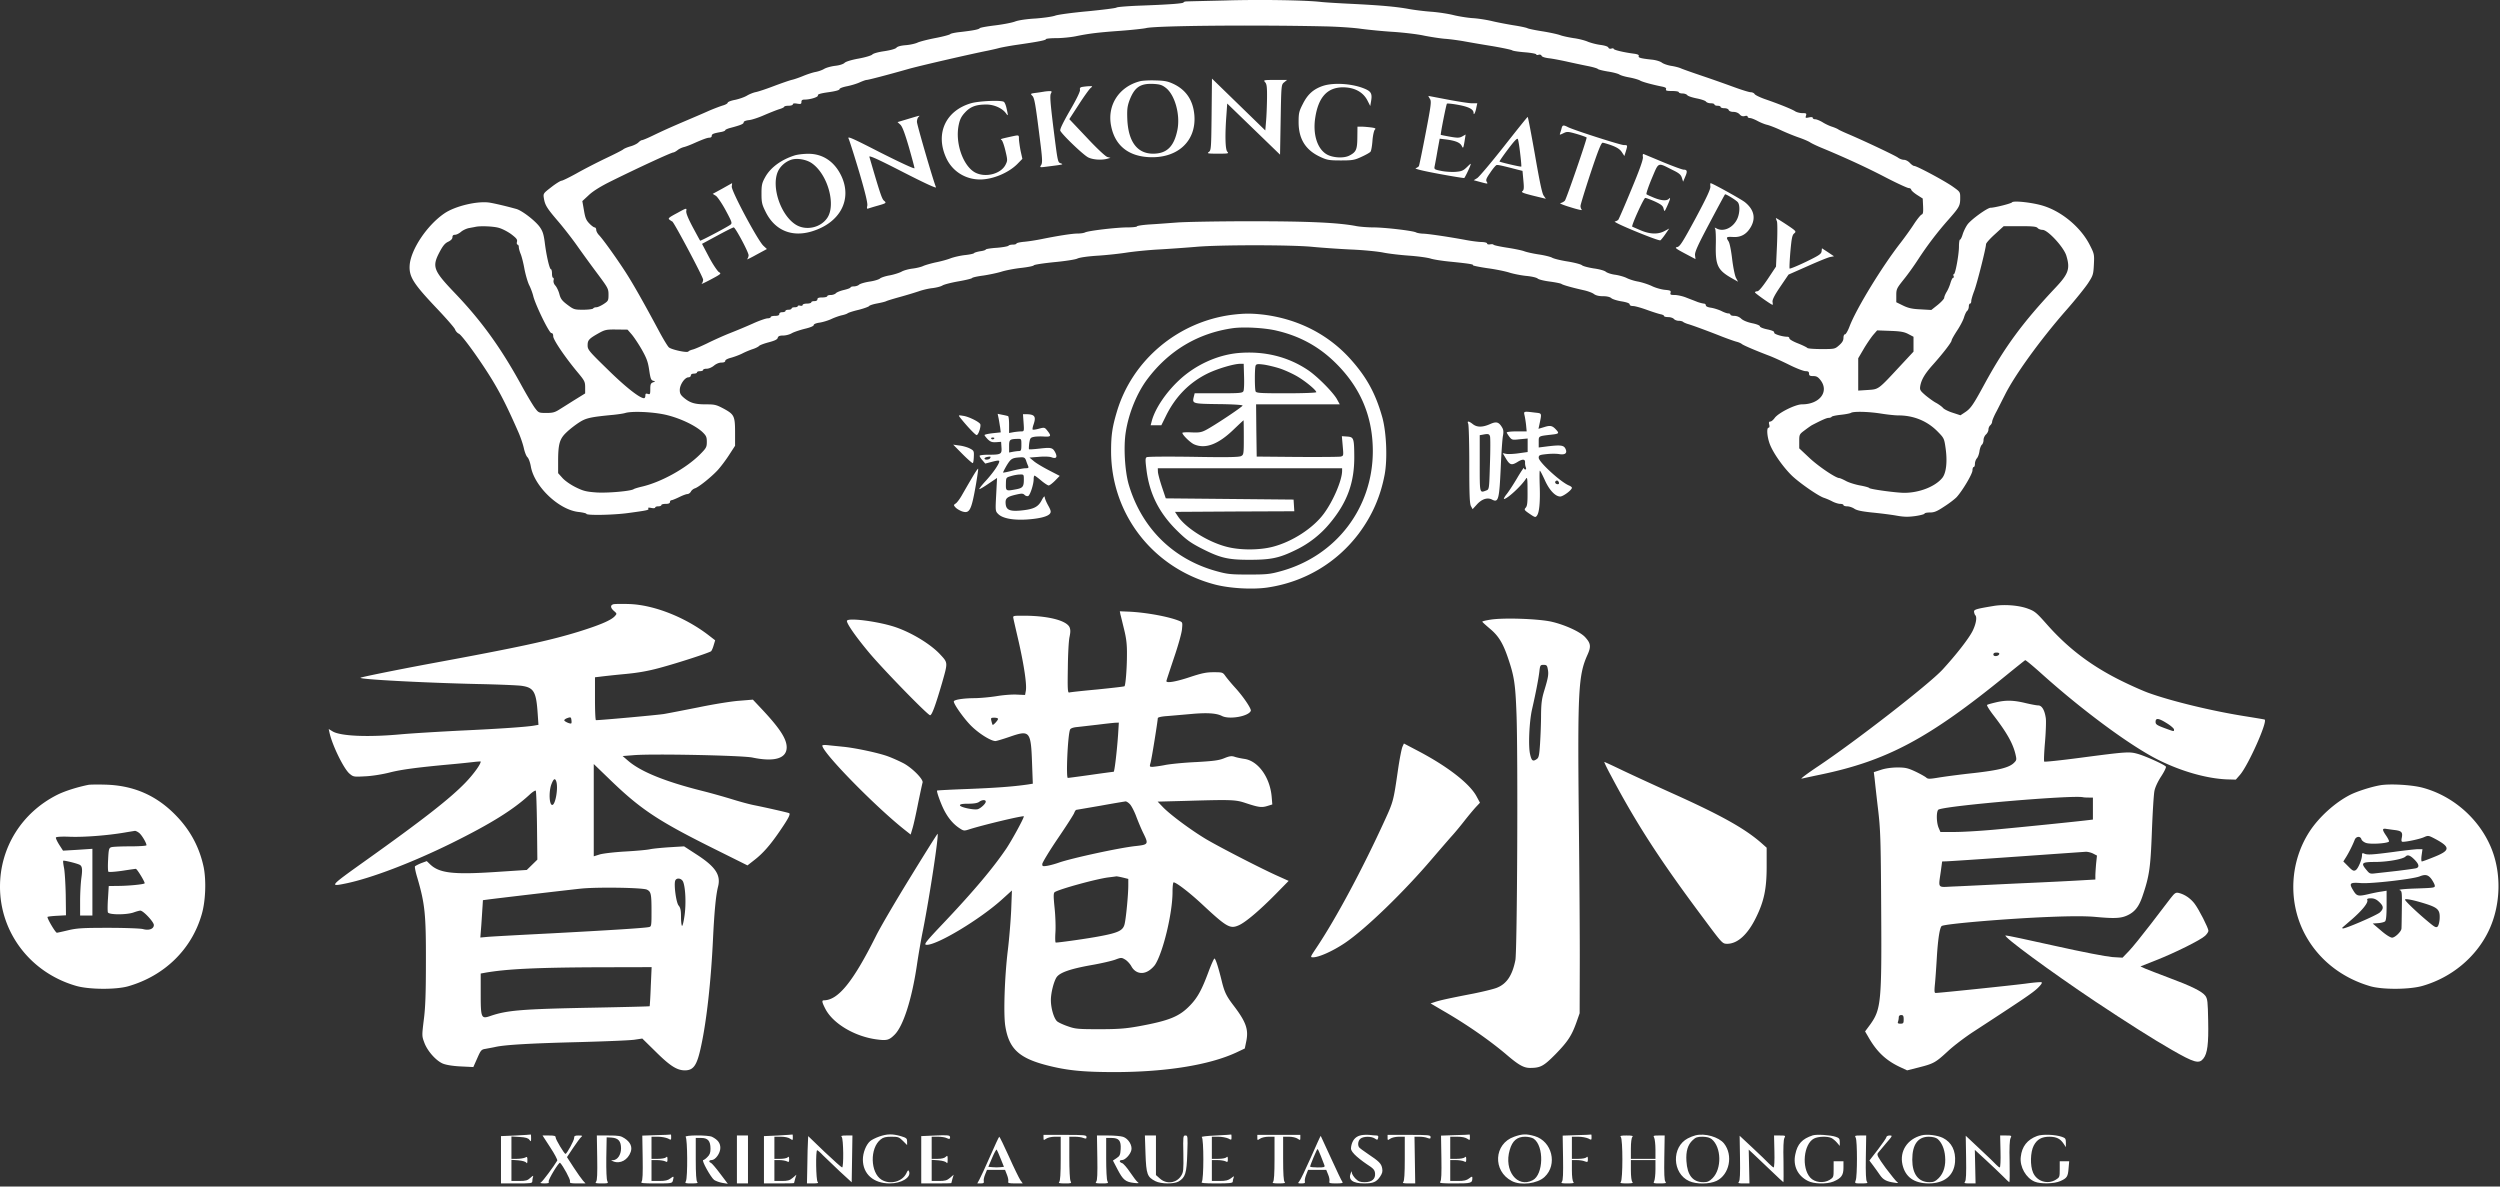 <svg xmlns="http://www.w3.org/2000/svg" width="847" height="402" fill="none"><rect width="100%" height="100%" fill="#333333" stroke="none"/><path fill="#fff" d="M415.573.15c-6.744.166-12.781.29-13.406.332-.666 0-1.165.167-1.165.333 0 .375-5.038.75-15.612 1.124-3.664.167-6.87.417-7.119.625-.25.208-4.622.75-9.701 1.249-5.079.458-9.991 1.124-10.991 1.457-.957.375-3.996.791-6.744 1-2.998.166-5.745.582-6.869.998-1.041.417-4.122 1-6.828 1.333-2.748.333-5.079.749-5.204.957-.291.416-2.248.791-6.578 1.29-1.707.167-3.247.5-3.414.708-.125.209-2.414.833-5.037 1.333-2.623.5-5.329 1.207-6.037 1.54-.666.333-2.456.75-3.955.874-1.707.125-2.914.458-3.206.875-.333.374-1.915.832-4.121 1.165-2.082.292-3.789.791-4.039 1.124-.291.333-2.331.958-4.621 1.374-2.539.458-4.371 1.041-4.787 1.457-.417.417-1.666.833-3.164 1-1.374.166-3.04.624-3.747 1.04-.666.417-1.999.875-2.915 1.041-.915.167-2.706.75-4.038 1.29-1.29.542-3.039 1.166-3.955 1.375-.874.208-3.622 1.165-6.161 2.123-2.498.957-5.246 1.873-6.12 2.04-.833.166-2.165.708-2.998 1.207-.833.5-2.623 1.124-3.997 1.416-1.373.25-2.498.707-2.498.957s-.707.666-1.54.916c-.874.25-3.081 1.082-4.913 1.873-1.831.833-5.37 2.332-7.91 3.414-5.453 2.332-7.369 3.206-11.282 5.08-1.624.79-3.164 1.415-3.414 1.415s-.791.375-1.207.791c-.416.416-1.582 1-2.623 1.29-1.041.292-2.165.75-2.498 1.041-.333.292-3.039 1.666-6.037 3.081-2.955 1.416-7.41 3.705-9.825 5.08-2.414 1.331-4.704 2.456-5.037 2.456-.333 0-1.915.957-3.456 2.165-2.747 2.123-2.789 2.164-2.539 3.788.374 2.29.999 3.33 4.704 7.66 1.79 2.082 4.871 5.995 6.786 8.743a473.33 473.33 0 0 0 6.953 9.534c3.247 4.371 3.455 4.746 3.455 6.703 0 1.998-.083 2.164-1.665 3.205-.916.583-1.998 1.083-2.456 1.083-.458 0-.958.166-1.083.416-.125.208-1.665.416-3.372.416-2.997 0-3.206-.083-5.329-1.665-1.832-1.374-2.331-2.04-2.748-3.664-.291-1.082-.915-2.373-1.373-2.872-.5-.541-.708-1.25-.583-1.79.125-.458.041-.833-.167-.833-.208 0-.374-.666-.374-1.457s-.167-1.457-.375-1.457c-.458 0-1.541-4.621-2.082-9.118-.374-2.79-.708-3.788-1.707-5.204-1.582-2.165-5.995-5.537-7.91-6.078-3.289-.916-6.994-1.79-8.909-2.123-4.122-.708-11.865 1.124-15.529 3.663-5.828 3.997-11.241 12.115-11.699 17.403-.291 3.913 1.125 6.203 8.743 14.279 3.414 3.581 6.412 6.995 6.62 7.577.208.583.791 1.249 1.29 1.458 1.124.499 7.619 9.533 11.532 16.028 2.873 4.788 5.08 9.201 8.743 17.569.666 1.54 1.457 3.872 1.749 5.204.291 1.332.832 2.706 1.207 3.039.416.375.916 1.748 1.166 3.164 1.165 6.744 9.534 14.738 16.236 15.404 1.416.166 2.582.458 2.582.624 0 .583 9.034.417 13.988-.249 6.786-.916 7.286-1.041 6.994-1.541-.208-.333.125-.375.999-.208.791.167 1.333.083 1.333-.125 0-.25.457-.416 1.04-.416s1.041-.208 1.041-.417c0-.249.666-.416 1.457-.416.999 0 1.457-.208 1.457-.624 0-.333.25-.625.542-.625.249 0 1.457-.499 2.581-1.041 1.165-.582 2.414-1.04 2.789-1.04.416 0 .916-.375 1.166-.791.208-.458.832-.958 1.332-1.125 1.291-.374 5.579-3.83 7.744-6.161.957-1.041 2.706-3.331 3.83-5.079l2.081-3.206v-4.246c0-5.787-.249-6.328-3.705-8.244-2.664-1.415-3.122-1.54-6.245-1.54-3.705 0-5.329-.499-7.41-2.248-1.083-.916-1.374-1.457-1.374-2.623 0-1.79 1.707-4.288 2.956-4.288.416 0 .791-.291.791-.624 0-.375.375-.625 1.041-.625.582 0 1.04-.208 1.04-.416 0-.25.458-.417 1.041-.417s1.041-.208 1.041-.416c0-.25.541-.416 1.207-.416.708 0 1.749-.458 2.457-1.041.749-.625 1.748-1.041 2.539-1.041.833 0 1.291-.208 1.291-.583 0-.333.791-.749 1.915-1.04 1.082-.292 2.789-.916 3.872-1.458 1.04-.541 2.664-1.207 3.58-1.498.916-.292 1.874-.791 2.082-1.041.249-.292 1.707-.833 3.289-1.249 2.04-.541 2.914-.958 3.039-1.499.166-.583.624-.791 1.832-.791.874 0 2.206-.333 2.955-.791.75-.416 2.748-1.082 4.413-1.499 1.791-.416 2.998-.916 2.998-1.249 0-.333.791-.666 1.998-.832 1.083-.167 2.915-.708 4.039-1.249 1.165-.541 2.747-1.083 3.538-1.249.791-.167 1.666-.458 1.915-.666.25-.208 1.916-.75 3.706-1.166 1.79-.458 3.372-1.041 3.538-1.249.125-.25 1.374-.666 2.748-.916 1.332-.25 2.748-.583 3.123-.791.333-.166 2.497-.833 4.787-1.457 2.248-.624 5.121-1.499 6.328-1.915 1.208-.416 3.248-.916 4.58-1.04 1.29-.168 2.831-.542 3.372-.917.583-.333 2.998-.957 5.412-1.374 2.373-.416 4.455-.916 4.58-1.124.125-.208 1.832-.583 3.788-.832 1.957-.292 4.705-.875 6.079-1.291 1.415-.458 4.413-1.04 6.661-1.29 2.248-.25 4.205-.625 4.371-.875.125-.25 3.247-.708 6.869-1.082 3.622-.333 7.161-.875 7.869-1.208.708-.374 3.664-.79 7.077-.999 3.206-.208 7.577-.707 9.701-1.04 2.165-.334 6.911-.833 10.616-1.041 3.705-.209 9.575-.625 12.989-.916 8.243-.708 32.182-.666 39.134 0 2.998.291 8.868.707 13.114.916 4.247.166 9.201.666 11.033 1.04 1.832.375 5.787.833 8.743 1.041 2.997.208 6.286.666 7.327 1 1.041.332 4.038.79 6.661 1.04 6.245.625 7.993.916 7.66 1.207-.124.125 2.04.583 4.871 1 2.831.374 6.245 1.082 7.619 1.54 1.374.416 3.913.916 5.62 1.082 1.749.167 3.414.542 3.789.875.333.333 2.206.79 4.163 1.04 1.915.25 3.705.625 3.914.792.458.374 3.788 1.29 7.493 2.123 1.374.291 2.956.874 3.497 1.29.667.5 1.707.75 3.081.75 1.332 0 2.373.25 2.831.666.375.333 1.915.833 3.456 1.082 1.79.292 2.747.666 2.747 1 0 .374.458.582 1.166.582.625 0 2.706.583 4.663 1.291 1.957.708 4.038 1.374 4.704 1.499.625.125 1.124.374 1.124.583 0 .208.625.374 1.416.374.749 0 1.624.292 1.915.625.291.333.999.624 1.624.624.624 0 1.29.167 1.498.375.25.208 1.083.583 1.874.791 1.623.5 6.411 2.248 11.449 4.246 1.831.708 3.955 1.458 4.704 1.666.749.166 1.582.541 1.874.791.541.458 4.621 2.206 9.45 4.038 1.499.583 4.58 1.998 6.828 3.122 2.289 1.124 4.663 2.04 5.329 2.04.874 0 1.165.209 1.165.833 0 .666.292.833 1.416.833 1.124 0 1.623.291 2.498 1.415 2.956 3.872-.333 8.16-6.287 8.16-2.248 0-7.91 2.831-9.242 4.58-.5.707-1.166 1.249-1.499 1.249-.458 0-.583.291-.374 1.04.166.625.083 1.041-.209 1.041-.791 0-.499 3.414.542 5.912 1.207 2.914 4.329 7.327 7.119 10.117 2.456 2.456 9.2 7.16 11.115 7.743.75.25 2.04.791 2.873 1.249.833.416 1.998.791 2.623.791.583 0 1.082.167 1.082.416 0 .209.583.417 1.249.417.708 0 1.79.374 2.415.791.833.583 2.456.916 5.912 1.29 2.623.25 6.328.708 8.243 1.041 2.748.5 4.08.5 6.578.167 1.665-.25 3.081-.625 3.081-.833 0-.208.832-.375 1.831-.375 1.457 0 2.373-.374 4.871-2.04 1.707-1.082 3.581-2.539 4.205-3.205 1.957-2.165 5.329-7.827 5.329-9.034 0-.625.208-1.125.416-1.125.25 0 .417-.499.417-1.124 0-.582.291-1.415.666-1.831.375-.417.749-1.499.874-2.415.125-.916.5-1.915.791-2.165.333-.25.583-.999.583-1.624 0-.624.375-1.457.833-1.873.458-.416.832-1.166.832-1.665 0-.542.292-1.166.625-1.457.333-.292.624-.833.624-1.208 0-.374.666-1.998 1.541-3.58.832-1.624 2.04-4.038 2.747-5.412 3.331-6.745 12.199-18.985 21.025-29.018 2.955-3.372 6.161-7.369 7.16-8.868 1.707-2.622 1.832-2.997 1.999-6.328.166-3.413.166-3.622-1.416-6.702-2.956-5.829-9.284-11.2-15.654-13.198-3.497-1.124-10.199-1.873-10.657-1.207-.292.416-5.954 1.832-7.244 1.832-1.124 0-6.703 4.038-7.869 5.703-.624.874-1.332 2.373-1.623 3.33-.292 1-.708 1.791-.916 1.791-.167 0-.333 1.04-.333 2.331 0 2.665-1.208 9.326-1.707 9.326-.209 0-.25.291-.125.624.166.334.083.625-.125.625-.25 0-.625.791-.916 1.749-.291.999-.874 2.373-1.332 3.08-.417.708-.791 1.582-.791 1.957 0 .333-.999 1.416-2.165 2.373l-2.207 1.749-3.622-.209c-2.831-.124-4.163-.416-5.953-1.29l-2.29-1.124v-2.29c0-2.165.125-2.415 2.581-5.495 1.416-1.749 3.581-4.788 4.83-6.745a115.007 115.007 0 0 1 10.324-13.53c3.622-4.122 3.914-4.621 3.914-7.244 0-2.082 0-2.082-2.581-3.914-2.79-1.956-12.115-6.952-12.99-6.952-.291 0-.957-.458-1.498-1.041-.542-.583-1.416-1.04-1.999-1.04-.541 0-1.498-.334-2.081-.792-1.166-.79-10.825-5.37-16.445-7.785-1.79-.75-3.497-1.54-3.747-1.749-.291-.208-1.249-.624-2.165-.916-.916-.291-2.373-.999-3.205-1.54-.875-.5-1.957-.958-2.415-.958-.458 0-.833-.208-.833-.457 0-.292-.458-.334-1.29-.167-1.166.25-1.249.208-.999-.583.249-.79.083-.874-1.249-.874-.791 0-1.957-.291-2.498-.666-1.041-.666-5.204-2.373-10.408-4.163-1.582-.583-3.04-1.291-3.248-1.624-.166-.333-.791-.625-1.332-.625s-3.206-.832-5.912-1.831a484.17 484.17 0 0 0-10.533-3.706c-3.08-1.04-6.286-2.164-7.077-2.498-.791-.374-2.373-.749-3.539-.916-1.124-.208-2.498-.666-3.039-1.082-.541-.416-2.04-.874-3.331-1-3.913-.415-4.746-.665-4.496-1.248.125-.375-.416-.624-1.748-.791-3.456-.458-6.745-1.249-6.745-1.624 0-.166-.333-.25-.791-.083-.458.125-.874 0-.999-.333-.125-.375-1.166-.708-2.664-.916-1.333-.167-3.248-.666-4.289-1.082-1.04-.458-3.164-1-4.787-1.208-1.582-.25-3.705-.666-4.663-1.04-.958-.334-3.664-.916-6.037-1.291-2.373-.375-4.621-.833-4.996-1.04-.416-.21-2.581-.667-4.787-1-2.248-.375-5.579-1-7.411-1.457-1.832-.417-4.746-.874-6.453-.958-1.707-.125-4.621-.583-6.453-1.04-1.832-.458-5.204-.958-7.494-1.125-2.289-.166-5.661-.582-7.493-.916-4.33-.79-9.409-1.248-19.359-1.748-4.455-.208-9.243-.5-10.616-.666-5.246-.583-20.067-.833-31.849-.5zm33.098 8.784c4.371.083 9.991.458 12.489.832 2.54.333 7.494.833 11.033 1.041 3.538.25 8.16.791 10.2 1.249 2.081.416 5.245.916 7.077 1.083 1.832.124 4.829.54 6.661.874a507.97 507.97 0 0 0 9.534 1.623c3.372.583 6.37 1.208 6.661 1.416.25.208 2.207.5 4.33.666 2.081.166 3.83.5 3.83.708 0 .208.333.291.791.125.458-.125.874 0 .999.333.125.374 1.166.707 2.665.874 1.332.166 4.121.708 6.161 1.166 2.082.458 5.163 1.124 6.869 1.457 1.707.333 3.206.79 3.331.957.125.209 1.624.583 3.331.875 1.707.25 3.455.707 3.955.999.458.333 2.04.79 3.538 1.04 1.499.292 3.081.75 3.539 1.041.75.458 4.08 1.374 7.619 2.082.957.208 1.332.458 1.166.874-.167.458.249.583 2.039.583 1.249 0 2.29.167 2.29.416 0 .209.541.417 1.208.417.666 0 1.415.25 1.665.583.25.333 1.707.79 3.164 1.082 1.457.291 2.914.75 3.164 1.083.25.333.999.582 1.665.582s1.208.167 1.208.417c0 .208.458.416 1.04.416.583 0 1.041.166 1.041.416 0 .209.583.417 1.249.417.75 0 1.374.25 1.499.624.166.375.791.625 1.624.625.791 0 1.623.333 2.081.832.5.583 1.041.75 1.707.583.625-.166.999-.083.999.208 0 .25.333.458.791.458.417 0 1.582.458 2.581 1 1 .54 2.457 1.123 3.206 1.29.75.166 2.914 1 4.788 1.873 1.873.875 4.579 1.957 6.036 2.457 1.458.5 3.123 1.207 3.706 1.582.541.374 2.456 1.29 4.205 1.998 7.826 3.247 15.237 6.661 21.607 9.992 3.788 1.956 7.244 3.538 7.66 3.538.416 0 .791.25.833.5 0 .291.874 1.082 1.956 1.79l1.957 1.25.125 2.622c.083 2.04 0 2.665-.541 2.831-.333.167-1.499 1.582-2.581 3.247-1.041 1.624-3.081 4.455-4.497 6.287-6.369 8.16-15.071 22.44-17.319 28.393-.541 1.457-1.249 2.623-1.498 2.623-.334 0-.542.499-.542 1.207 0 .874-.416 1.582-1.457 2.498-1.457 1.291-1.54 1.291-6.036 1.291-2.498 0-4.622-.167-4.747-.375-.166-.208-1.582-.916-3.164-1.54-1.623-.625-2.914-1.374-2.914-1.707 0-.292-.291-.542-.624-.542-1.749 0-4.705-.916-4.538-1.415.125-.375-.583-.708-2.29-1.083-1.457-.291-2.54-.749-2.54-1.04 0-.292-1.124-.75-2.581-1.041-1.623-.333-3.039-.916-3.705-1.499-.624-.624-1.54-.999-2.373-.999-.749 0-1.332-.208-1.332-.416 0-.25-.333-.417-.75-.417-.416 0-1.457-.374-2.331-.832-.874-.417-2.415-.916-3.414-1.083-1.166-.166-1.832-.458-1.832-.832 0-.333-.333-.583-.707-.583-.417-.042-1.416-.292-2.207-.583-.791-.333-2.498-.958-3.747-1.457-1.249-.5-2.997-.874-3.913-.874-1.374 0-1.582-.125-1.374-.791.166-.667-.083-.791-1.957-.958-1.166-.125-3.164-.666-4.413-1.29-1.249-.584-3.33-1.25-4.621-1.5-1.291-.208-3.081-.79-3.955-1.248-.874-.417-2.664-.916-3.913-1.083-1.249-.166-2.623-.624-3.081-.999-.417-.375-2.165-.874-4.039-1.124-1.831-.291-3.663-.75-4.038-1.082-.375-.334-2.623-.916-4.954-1.291-2.373-.375-4.705-.958-5.204-1.29-.541-.292-2.54-.792-4.496-1.083-1.957-.291-4.164-.791-4.913-1.083-.749-.291-3.372-.832-5.828-1.207-2.457-.375-4.497-.832-4.58-1-.042-.166-.583-.249-1.124-.124-.625.083-1.041 0-1.041-.291 0-.25-.749-.458-1.748-.5-1 0-3.289-.291-5.121-.624-5.787-1.083-13.281-2.207-14.904-2.207-.833-.042-1.874-.208-2.29-.416-1.041-.583-10.7-1.707-14.572-1.707-1.79 0-4.329-.208-5.537-.416-6.161-1.208-16.403-1.666-35.762-1.666-10.866 0-22.106.208-24.979.416-2.873.209-7.119.542-9.45.667-2.373.166-4.289.458-4.289.666 0 .166-1.457.333-3.205.333-3.622 0-13.239 1.124-14.363 1.707-.417.208-1.541.374-2.498.374-1.874 0-6.62.75-12.198 1.874-1.832.375-4.497.79-5.912.916-1.457.125-2.623.416-2.623.583 0 .208-.541.374-1.207.374-.708 0-1.333.167-1.499.375-.125.208-1.915.541-3.955.708-2.082.125-3.747.416-3.747.583 0 .166-.833.458-1.873.582-1 .167-1.957.458-2.082.625-.083.208-1.457.5-2.998.666-1.582.167-3.746.666-4.912 1.082-1.124.458-3.456 1.083-5.163 1.416-1.665.375-3.538.916-4.163 1.207-.583.292-2.206.708-3.58.875-1.374.166-3.039.624-3.747 1.04-.666.375-2.456.958-3.955 1.25-1.499.25-2.998.749-3.372 1.082-.375.333-1.999.832-3.539 1.04-1.582.25-3.164.708-3.539 1.041-.333.333-1.165.583-1.748.583-.625 0-1.124.167-1.124.333 0 .208-1 .583-2.249.875-1.248.291-2.497.79-2.747 1.124-.292.291-1.041.583-1.707.583-.666 0-1.208.166-1.208.416 0 .208-.749.416-1.665.416-1.207 0-1.665.167-1.665.625 0 .374-.375.624-1.041.624-.583 0-1.041.167-1.041.416 0 .209-.666.417-1.457.417s-1.457.208-1.457.458c0 .249-.375.374-.833.249-.458-.124-.832-.041-.832.167 0 .208-.458.375-1.041.375s-1.041.166-1.041.416c0 .208-.458.416-1.041.416-.582 0-1.04.167-1.04.417 0 .208-.458.416-1.041.416-.666 0-1.041.25-1.041.624 0 .417-.458.625-1.457.625-.791 0-1.457.166-1.457.416 0 .208-.458.417-1.041.417-.541 0-2.748.749-4.871 1.707a198.46 198.46 0 0 1-7.952 3.33c-2.206.874-5.703 2.456-7.702 3.456-1.998.957-4.163 1.915-4.871 2.081-.666.167-1.332.458-1.457.666-.333.541-5.745-.624-6.619-1.415-.417-.375-1.957-2.914-3.373-5.579-5.204-9.7-8.867-16.195-11.532-20.275-3.122-4.787-7.369-10.7-8.742-12.156-.542-.542-.958-1.374-.958-1.79 0-.459-.25-.833-.541-.833-.292 0-1.124-.625-1.832-1.374-1.041-1.082-1.374-1.915-1.79-4.455l-.541-3.08 2.289-2.124c1.499-1.374 4.08-2.956 7.453-4.62 9.325-4.622 20.441-9.743 21.107-9.743.208 0 .833-.333 1.374-.75.541-.457 1.54-.915 2.248-1.082.666-.166 1.957-.666 2.914-1.082 3.373-1.499 4.913-2.082 5.662-2.082.458 0 .791-.25.791-.583 0-.666.542-.874 3.039-1.332.833-.125 1.541-.416 1.541-.624 0-.167.791-.541 1.79-.791 3.455-.916 4.455-1.333 4.455-1.874 0-.333.666-.624 1.79-.75.957-.082 3.33-.873 5.287-1.748 1.957-.832 4.247-1.748 5.121-1.998.833-.25 1.54-.624 1.54-.791 0-.166.666-.333 1.457-.333s1.458-.208 1.458-.458c0-.333.499-.416 1.457-.25 1.249.208 1.457.125 1.457-.583 0-.582.291-.79 1.082-.79 1.915 0 4.705-.875 4.496-1.416-.166-.375.875-.708 3.581-1.083 2.373-.333 3.747-.707 3.747-1.04 0-.292 1.124-.708 2.623-1 1.415-.291 3.33-.874 4.288-1.332.957-.416 1.956-.79 2.289-.79.542 0 7.244-1.75 14.114-3.706 3.455-1 21.149-5.08 26.852-6.203 1.166-.25 2.915-.625 3.955-.916 1-.25 3.747-.75 6.037-1.083 7.203-1.04 9.784-1.54 9.784-1.915 0-.166 1.54-.333 3.455-.333 1.874 0 4.83-.291 6.536-.624 4.622-.958 7.786-1.332 15.404-1.874 3.789-.291 7.619-.707 8.535-.916 3.081-.79 35.262-1.124 60.367-.582zM168.903 77.169c1.165.291 3.08 1.29 4.288 2.165 1.79 1.373 2.165 1.831 1.956 2.58-.125.542-.041.958.209.958.208 0 .416.375.416.833 0 .458.291 1.54.666 2.415.333.832.916 3.122 1.249 5.037.375 1.915 1.082 4.371 1.582 5.412.541 1.041 1.166 2.748 1.415 3.789.75 2.997 5.371 12.489 6.12 12.489.417 0 .625.375.625 1.083 0 1.207 4.121 7.244 8.368 12.323 2.248 2.706 2.456 3.081 2.456 4.996v2.04l-3.164 1.957c-1.748 1.082-4.08 2.581-5.246 3.288-1.79 1.166-2.456 1.374-4.704 1.374-2.539 0-2.664-.041-3.83-1.582-.666-.832-2.873-4.538-4.871-8.201-6.869-12.49-13.406-21.482-22.148-30.641-7.494-7.827-7.994-9.076-5.371-14.072 1.124-2.123 1.832-2.998 2.914-3.497.958-.458 1.457-1 1.457-1.54 0-.584.292-.833.875-.833.499 0 1.415-.458 2.081-1.041.666-.541 1.915-1.124 2.79-1.249.832-.167 1.832-.333 2.165-.416 1.623-.333 5.87-.167 7.702.333zm521.442.083c.292.333 1.041.624 1.665.624 1.791 0 7.244 5.912 8.077 8.785 1.332 4.413.749 6.12-3.788 10.907-11.075 11.782-17.111 19.984-24.064 32.765-3.747 6.911-4.579 8.077-6.453 9.326l-1.582 1.04-2.664-.874c-1.457-.458-2.915-1.207-3.248-1.624-.333-.416-1.373-1.165-2.248-1.665-.916-.458-2.539-1.665-3.663-2.581-1.874-1.624-1.999-1.874-1.791-3.206.417-2.206 1.541-4.121 4.372-7.285 3.455-3.872 6.245-7.536 6.245-8.119 0-.291.832-1.748 1.831-3.289 1-1.498 2.082-3.538 2.373-4.537.292-.958.75-1.957 1.083-2.207.291-.25.541-.916.541-1.457s.208-.999.416-.999c.25 0 .417-.375.417-.875 0-.458.458-1.998.999-3.413.957-2.498 3.997-14.53 3.997-15.82 0-.375 1.332-1.874 2.997-3.373l2.998-2.748h5.495c4.371 0 5.579.125 5.995.625zM213.99 113.264c.75.874 2.29 3.164 3.414 5.121 1.665 2.955 2.123 4.163 2.54 6.994.416 2.831.624 3.414 1.332 3.622.832.208.832.208-.042.541-.749.291-.916.666-.916 2.248 0 1.749-.083 1.915-.832 1.665-.667-.208-.833-.083-.833.583 0 .5-.208.874-.458.874-1.457 0-6.328-3.83-12.323-9.741-6.37-6.204-6.786-6.703-6.786-8.16 0-1.749.416-2.248 3.747-4.122 2.123-1.166 2.581-1.291 6.036-1.249l3.747.042 1.374 1.582zm432.558-.084 1.749.916v5.038l-4.538 4.871c-7.494 8.076-7.203 7.868-10.95 8.118l-3.247.208v-10.949l1.832-3.122c.999-1.707 2.456-3.831 3.206-4.746l1.374-1.582 4.413.166c3.497.125 4.746.333 6.161 1.082zm-421.983 27.145c4.829.916 10.658 3.538 13.364 5.995 1.332 1.29 1.54 1.707 1.54 3.372 0 1.79-.167 2.123-2.415 4.371-4.704 4.663-13.114 9.326-19.65 10.825-1.249.291-2.456.666-2.706.832-.874.666-8.743 1.374-12.656 1.124-3.414-.249-4.413-.499-6.953-1.748-1.707-.833-3.622-2.165-4.496-3.123l-1.499-1.665v-3.955c0-5.995.5-7.702 2.914-9.95 1.083-1.041 3.04-2.54 4.288-3.331 2.29-1.457 3.747-1.79 11.616-2.539 1.54-.167 3.33-.417 3.955-.625 2.123-.624 8.326-.416 12.698.417zm412.699-.209c2.082.334 4.705.625 5.912.625 5.204 0 9.825 1.915 13.322 5.495 2.123 2.165 2.207 2.332 2.665 5.579.666 4.621.208 8.535-1.166 10.158-2.415 2.915-7.785 4.996-12.823 4.996-2.706 0-11.573-1.207-11.865-1.623-.125-.209-1.499-.583-3.122-.875-1.582-.291-3.747-.957-4.746-1.498-1-.542-2.04-1-2.29-1-1.207 0-7.119-3.996-10.158-6.869l-3.414-3.206v-2.373c0-2.331.041-2.414 1.956-3.83 1.041-.791 2.124-1.54 2.374-1.665 3.288-1.707 4.954-2.456 5.62-2.456.458 0 .916-.167 1.041-.375.125-.208 1.54-.5 3.08-.666 1.582-.167 3.123-.458 3.456-.666.874-.542 5.953-.417 10.158.249z"/><path fill="#fff" d="M410.492 38.742c-.125 11.449-.166 12.157-.916 12.74-.749.5-.416.582 3.039.582 3.498 0 3.789-.041 3.206-.666-.708-.708-.832-5.62-.291-12.698l.25-3.622 8.95 8.66 8.951 8.66.208-11.866c.209-11.823.209-11.865 1.208-12.656l.957-.79h-4.038c-3.913 0-4.038.04-3.414.748.583.625.708 1.624.666 5.538-.041 2.622-.166 6.12-.333 7.785l-.25 3.039-9.034-8.785-9.034-8.784-.125 12.115zm-24.187-11.24c-7.202 1.831-11.324 8.201-9.825 15.32 1.29 6.37 5.662 9.992 12.573 10.408 9.742.583 16.236-5.287 15.612-14.03-.375-5.037-2.665-8.576-6.869-10.658-1.999-.957-3.04-1.207-6.162-1.29-2.04-.083-4.455.041-5.329.25zm8.66 2.248c3.08 2.373 4.954 9.075 3.955 14.196-1.124 5.662-3.581 8.119-8.244 8.119-5.37 0-8.409-4.039-8.742-11.657-.125-3.29 0-4.33.707-6.329 1.707-4.496 3.622-5.828 7.994-5.662 2.29.125 3.039.333 4.33 1.333zm53.164-.625c-3.123 1.083-5.079 2.79-6.703 6.037-1.291 2.498-1.457 3.122-1.457 6.203 0 5.704 2.331 9.492 7.41 11.823 2.248 1.041 2.998 1.166 6.911 1.166 3.955 0 4.621-.125 6.953-1.207 1.457-.666 2.831-1.416 3.081-1.749.249-.291.541-1.956.666-3.705.125-1.748.499-3.414.791-3.747.458-.416.208-.583-1.374-.79-1.041-.126-2.498-.25-3.206-.25h-1.29l-.042 3.746c-.042 4.08-.416 4.871-2.748 6.079-1.873.957-5.62.749-7.66-.458-3.164-1.874-4.705-6.745-3.872-12.282 1.041-7.036 4.08-10.366 9.367-10.408 3.955 0 6.953 1.624 8.41 4.621l.874 1.707.25-1.457c.458-2.498.125-3.33-1.624-4.163-4.121-1.957-10.949-2.456-14.737-1.166zm-81.517.333c-.666.125-.833.417-.708.958.125.5-1.124 3.122-3.414 7.036-2.456 4.288-3.497 6.453-3.247 6.869.874 1.582 7.994 8.368 9.492 9.034 1.666.791 4.538.958 6.453.416l1.041-.291-1.041-.291c-.583-.125-3.58-2.915-6.952-6.537l-5.954-6.286 3.164-4.871c1.707-2.664 3.539-5.204 3.997-5.62.833-.708.833-.708-.541-.666-.791.041-1.832.166-2.29.25zm-13.072 1.624c-.333.041-1.499.25-2.582.374-1.873.25-1.915.292-1.207 1 .75.749 1.083 2.706 2.831 16.819.583 4.746.583 5.953.167 6.62-.542.832-.5.874 1.707.582 5.662-.707 5.995-.749 4.995-1.124-1.124-.416-1.04-.041-2.622-12.531-.958-7.91-1.166-10.45-.791-11.116.416-.79.333-.874-.708-.832-.625.041-1.457.125-1.79.208zm130.893 2.373c.583.833.458 1.915-1.416 11.657-1.124 5.87-2.165 10.908-2.29 11.157-.166.25-.666.583-1.082.708-.5.208 2.415.916 7.785 1.915 4.705.874 8.618 1.499 8.66 1.416.291-.292 1.54-2.873 1.956-3.955.417-1.166.417-1.166-1.04.25-1.291 1.248-1.832 1.457-3.914 1.623-1.332.083-3.497-.041-4.829-.333-2.29-.458-2.415-.541-2.207-1.582.125-.624.583-2.956.958-5.246l.749-4.08 2.082.25c3.247.417 4.788 1.041 5.37 2.165.5 1 .542.916.958-1.415l.375-2.415-1.083.624c-.999.542-1.54.583-4.163.125-1.665-.291-3.081-.583-3.164-.624-.167-.208 1.832-10.283 2.082-10.575.166-.125 1.873.042 3.871.417 3.581.666 5.163 1.498 5.163 2.747.041 1 .666-.25.957-1.956l.292-1.333h-1.79c-.958 0-4.663-.582-8.202-1.249-3.539-.666-6.495-1.248-6.578-1.248-.041 0 .167.416.5.957zm-155.372 1.499c-8.66 2.498-12.24 10.241-8.535 18.443 2.04 4.58 6.495 7.41 11.532 7.41 4.247 0 9.534-2.206 12.531-5.162l1.791-1.832-.583-2.623c-.292-1.457-.541-3.289-.583-4.038 0-1.499.083-1.457-2.498-.916-3.913.874-3.913.874-3.372 1.207.291.208.874 1.832 1.29 3.622.75 3.164.75 3.33.042 4.746-1.582 3.123-6.744 4.455-10.241 2.665-4.122-2.165-6.911-10.034-5.621-16.154.375-1.831.874-2.872 2.123-4.204 1.832-1.999 3.747-2.707 7.244-2.707 2.623 0 5.413 1.25 6.662 2.998.749 1.083.749.791.166-1.748-.208-1-.624-1.999-.916-2.165-.957-.625-8.326-.292-11.032.458zm-21.358 5.328-3.622 1.083.958.874c.666.625 1.499 2.873 2.872 7.536 1.041 3.663 1.916 6.91 1.916 7.202 0 .333-4.58-1.79-11.449-5.246-9.992-5.12-11.366-5.703-10.866-4.746.291.625 1.915 5.704 3.58 11.283 2.082 7.077 2.914 10.574 2.748 11.407-.208.957-.125 1.166.374.957a85.451 85.451 0 0 1 3.04-.916c3.08-.874 3.164-.957 2.206-1.748-.708-.625-1.457-2.956-4.912-14.821-.167-.583 2.747.708 11.323 5.12 7.578 3.872 11.449 5.662 11.241 5.163-.874-1.998-6.453-21.19-6.453-22.148 0-.625.208-1.333.5-1.624.624-.625.874-.666-3.456.624zm201.792 9.368c-4.33 5.495-8.41 10.324-9.034 10.7l-1.166.707 2.456.666c2.332.624 2.415.624 1.957-.125-.375-.624-.167-1.166 1.166-3.08.874-1.333 1.831-2.457 2.123-2.582.416-.166 1.873.167 7.327 1.582l1.499.375.291 3.205c.25 2.623.208 3.248-.333 3.664-.499.375.208.666 3.664 1.54l4.288 1.041-.749-1.082c-.542-.75-1.416-4.996-2.956-13.905-1.249-7.036-2.332-12.781-2.457-12.74-.124 0-3.746 4.538-8.076 10.034zm5.537 2.331c.291 2.373.458 4.413.375 4.455-.167.166-7.078-1.458-7.369-1.707-.084-.084 1.207-1.957 2.872-4.163 2.124-2.832 3.123-3.872 3.331-3.456.166.333.541 2.54.791 4.871zm14.029-8.493c-.125.541-.375 1.29-.5 1.666-.208.582-.125.582 1.083 0 1.249-.625 1.54-.625 4.621.25 1.79.54 3.289 1.082 3.289 1.207 0 .874-6.869 20.774-7.369 21.357-.333.375-1.041.75-1.499.833-.499.083 1.041.707 3.414 1.415 2.331.75 4.08 1.124 3.83.874-.25-.25-.458-.832-.458-1.29 0-.458 1.541-5.496 3.414-11.158 2.498-7.535 3.622-10.324 4.08-10.283.333 0 1.749.417 3.122.916 1.749.666 2.748 1.29 3.373 2.248l.874 1.332.499-1.581c.625-2.124.625-2.124-.666-2.124-1.165 0-16.986-5.079-18.942-6.078-1.541-.791-1.874-.75-2.165.416zm-259.826 9.159c-4.58 1.457-8.202 4.122-9.992 7.37-1.082 1.956-1.249 2.664-1.249 5.578 0 2.956.167 3.705 1.374 6.12 3.122 6.37 8.951 8.784 15.862 6.62 9.367-2.915 13.489-10.658 9.908-18.527-2.289-4.996-6.369-7.785-11.407-7.702-1.54 0-3.58.25-4.496.541zm5.828 2.665c5.371 3.747 8.243 14.071 5.204 18.526-2.289 3.372-7.285 4.413-10.699 2.248-5.121-3.247-8.327-12.864-5.995-18.026.791-1.75 2.581-3.331 4.538-3.956 1.956-.624 5.121-.083 6.952 1.208zm281.56-2.082c.084.833-1.041 4.08-3.913 10.95-2.207 5.37-4.205 9.95-4.413 10.24-.208.25-.75.542-1.207.625-.417.084 2.747 1.582 7.119 3.373 4.329 1.79 8.076 3.164 8.326 2.997.208-.125.999-1.082 1.707-2.123l1.291-1.874-1.624.875c-2.207 1.165-4.913 1.082-8.118-.292a258.423 258.423 0 0 1-2.79-1.207c-.374-.292 3.914-9.742 4.413-9.742.292 0 1.749.541 3.248 1.207 2.123 1 2.747 1.457 2.955 2.415.292 1.166.334 1.124 1.249-.916 1.083-2.373 1.208-3.08.5-2.373-.749.75-2.623.583-5.037-.416-1.208-.5-2.332-1-2.498-1.166-.167-.167.624-2.54 1.79-5.329 2.456-5.745 1.832-5.495 7.077-2.873 2.165 1.041 2.79 1.583 3.123 2.623l.416 1.333.708-1.666c.832-1.873.666-2.414-.541-2.414-.458 0-3.622-1.166-6.953-2.54-3.372-1.415-6.328-2.623-6.578-2.748-.291-.083-.375.292-.25 1.041zM244.756 63.888l-3.289 1.79 1.082.666c.542.375 2.082 2.623 3.331 4.954 2.123 3.955 2.248 4.33 1.582 4.83-1.041.79-10.117 5.578-10.242 5.412-.083-.042-1.207-2.165-2.539-4.621-1.624-3.081-2.332-4.83-2.165-5.496.166-.999.083-.999-3.081.75-2.831 1.498-3.205 1.831-2.623 2.248.375.291.833.583.958.624.583.25 10.45 18.818 10.45 19.692 0 .458-.209 1.083-.5 1.374-.291.291 1.124-.375 3.164-1.457 3.372-1.79 3.58-1.998 2.748-2.415-.5-.291-2.04-2.54-3.372-5.037l-2.415-4.58 5.162-2.789c2.831-1.54 5.329-2.79 5.579-2.79.541 0 5.037 8.369 5.037 9.451 0 .416-.249 1.04-.499 1.332-.292.25 1.082-.374 3.081-1.498l3.622-1.957-1.166-1.083c-1.832-1.623-10.949-18.65-10.741-20.108.083-.624.125-1.124.125-1.124-.042 0-1.499.833-3.289 1.832zm334.723-.708c.083.874-1.249 3.747-4.996 10.741-4.413 8.16-5.329 9.617-6.245 9.784-.916.166-.624.458 2.581 2.165l3.622 1.915-.166-1.29c-.125-1.083.874-3.29 4.912-10.909 2.79-5.287 5.163-9.658 5.246-9.741.208-.209 3.705 1.915 4.33 2.664.832 1 .666 4.038-.292 5.87-1.457 2.873-4.579 4.247-6.869 3.04-.666-.375-.791-.334-.5.083.167.291.292 2.83.209 5.662-.125 6.91.666 8.45 5.828 11.323l1.707.958-.708-1.332c-.374-.75-.957-3.58-1.29-6.37-.333-2.83-.833-5.412-1.208-5.953-.957-1.499-.791-1.624 1.541-1.499 2.664.166 4.621-.958 6.036-3.456 1.707-3.039.999-5.911-2.081-8.368-1.333-1.04-10.95-6.37-11.574-6.41-.125 0-.167.499-.083 1.123zm22.188 10.7c0 .125.167.624.375 1.165.167.542.167 4.164 0 8.119l-.333 7.16-2.789 4.205c-1.874 2.748-3.04 4.163-3.581 4.163-.416 0-.749.167-.749.375 0 .292 5.537 4.205 5.953 4.205.125 0 .084-.416 0-.958-.125-.707.583-2.164 2.581-5.12l2.831-4.163 6.412-2.832c3.539-1.581 6.994-2.997 7.702-3.122l1.29-.25-2.04-1.374-2.04-1.332-.125 1.041c-.124.916-.915 1.415-5.37 3.58-2.873 1.374-5.329 2.373-5.454 2.248-.125-.124 0-2.706.25-5.745.416-4.58.624-5.62 1.29-6.161.792-.666.708-.791-2.664-3.04-1.957-1.29-3.539-2.248-3.539-2.164zm-184.222 32.764c-18.36 2.373-33.847 15.362-39.051 32.848-1.54 5.162-1.956 7.91-1.956 13.364 0 21.44 14.321 39.758 35.304 45.212 5.037 1.291 12.614 1.707 17.568.999 12.573-1.831 23.522-8.326 31.058-18.318 4.496-6.036 7.327-12.448 8.743-19.9.999-5.287.624-14.363-.791-19.484-2.207-7.827-5.121-13.28-10.367-19.234-7.577-8.659-17.943-14.03-29.892-15.529-4.038-.457-6.453-.457-10.616.042zm15.196 5.412c7.452 1.749 13.655 5.079 18.984 10.075 9.076 8.535 13.489 18.651 13.489 30.766-.042 19.193-12.406 35.429-31.058 40.592-3.747 1.041-4.787 1.165-10.991 1.165-6.203 0-7.243-.124-10.99-1.165-14.613-4.039-25.271-14.571-29.642-29.268-1.333-4.579-1.832-12.947-1-17.943 1-6.37 3.789-13.156 7.286-17.819 7.286-9.7 17.194-15.612 29.018-17.277 3.705-.5 10.866-.125 14.904.874z"/><path fill="#fff" d="M419.693 119.592c-7.16.624-14.654 3.996-20.233 9.242-4.455 4.163-8.035 9.492-9.201 13.655l-.416 1.583h3.622l1.499-3.04c3.205-6.578 7.91-11.407 14.155-14.488 3.33-1.623 8.909-3.289 11.074-3.289h1.166l.124 4.247c.084 2.373 0 4.621-.208 4.996-.291.666-1.124.749-8.409.749h-8.119l-.249.999c-.625 2.54-.708 2.54 8.284 2.665 4.58.041 8.202.25 8.202.499 0 .417-9.825 6.953-12.531 8.327-1.458.749-2.29.874-4.83.749-1.665-.083-3.039 0-3.039.167 0 .707 2.789 3.414 4.038 3.913 3.789 1.624 8.16-.042 13.323-5.037 1.79-1.707 3.289-3.123 3.372-3.123.042 0 .083 2.623.083 5.829 0 5.578-.041 5.828-.916 6.286-.707.375-4.787.458-16.153.25-8.535-.125-15.487-.083-15.82.125-.5.291-.5.957-.083 4.288.999 8.077 4.246 14.53 10.241 20.483 3.122 3.081 4.538 4.122 7.952 5.912 6.703 3.455 9.284 4.08 16.653 4.08 7.369 0 10.158-.583 15.82-3.373a34.11 34.11 0 0 0 11.449-8.992c5.911-7.078 8.368-13.822 8.285-22.731-.042-6.162-.209-6.495-2.415-6.661l-1.79-.125.291 3.33c.292 3.248.292 3.331-.666 3.581-.541.125-7.161.166-14.738.125l-13.738-.125-.125-8.868-.084-8.826h28.352l-.958-1.749c-1.332-2.373-6.661-7.743-9.825-9.866-6.786-4.538-14.696-6.495-23.439-5.787zm13.781 5.204c1.706.541 4.413 1.79 5.995 2.706 2.914 1.707 6.494 4.704 6.494 5.37 0 .209-4.579.375-10.158.375-8.868 0-10.2-.083-10.408-.666-.333-.874-.333-7.827 0-8.701.25-.541.666-.625 2.623-.375 1.29.167 3.747.75 5.454 1.291zm21.232 34.721c0 3.164-3.039 10.283-6.203 14.53-3.622 4.912-10.7 9.492-17.278 11.199-4.454 1.165-10.949 1.207-15.487.041-6.328-1.582-13.863-6.286-16.611-10.283l-1.041-1.582 20.192-.125 20.233-.083-.125-1.998-.125-1.957-21.648-.208-21.649-.208-1.332-3.955c-.708-2.165-1.333-4.455-1.333-5.121l-.041-1.124h62.448v.874zm61.782-18.901c.167.666.416 2.165.541 3.331l.208 2.206h-3.372c-1.832 0-3.372.167-3.372.375 0 .166.416.832.874 1.457.875 1.082.999 1.124 3.539.832l2.664-.249v4.579l-2.997.417c-1.665.249-3.58.333-4.247.208l-1.207-.25 1.083 1.832c1.29 2.165 1.915 2.373 3.788 1.249 1.832-1.166 2.748-1.124 2.706.041-.041.542.083 1.291.25 1.666.167.458.125.749-.167.749-.249 0-.457-.208-.457-.5 0-.291-1.041 1.249-2.29 3.373-1.249 2.123-2.873 4.621-3.581 5.495-.707.874-1.082 1.624-.874 1.624 1.083 0 5.995-4.538 7.452-6.911.417-.625.5.166.5 4.163.041 3.955-.083 5.121-.625 5.704-.582.666-.499.832 1.333 2.081 1.831 1.249 1.998 1.291 2.498.583.791-1.082 1.124-4.663.915-10.241-.083-2.707-.083-4.955.042-4.955.167 0 .874 1.416 1.665 3.123 1.499 3.414 3.581 5.62 5.246 5.62.999 0 3.955-2.206 3.955-2.956 0-.208-.416-.541-.916-.749-2.789-1.083-10.325-7.994-10.325-9.409 0-.874.25-.999 2.665-1.249 1.457-.167 3.414-.167 4.288 0 2.082.333 2.831-.375 2.082-1.873-.583-1.166-1.707-1.291-6.412-.708l-2.623.333v-1.874c0-2.081-.166-1.956 4.497-2.498 2.289-.249 2.498-.457 1.498-1.54-1.332-1.499-2.04-1.665-4.121-.999l-1.957.583.292-1.332c.874-4.164.957-3.872-1.499-4.164-3.747-.458-3.83-.458-3.539.833zm11.657 22.814c.125.375 0 .625-.375.625-.666 0-1.124-.583-.749-.999.416-.417.874-.292 1.124.374zm-189.842-21.815c.166.791.374 2.207.541 3.164l.208 1.707-2.748.292c-1.499.166-2.748.458-2.748.624 0 .167.5.791 1.083 1.416.916.874 1.457 1.082 2.831.999l1.707-.125.125 1.915c.166 2.29-.167 2.456-4.58 2.456-1.582 0-2.831.167-2.831.375 0 .25.417.916.958 1.499l.957 1.124 2.373-.625c1.791-.458 2.373-.499 2.373-.125 0 .875-2.248 4.122-4.746 6.786-1.332 1.458-2.206 2.623-1.998 2.623.25 0 1.707-.874 3.206-1.915l2.789-1.873-.291 5.62c-.292 5.579-.292 5.62.707 6.62 1.457 1.457 5.038 2.123 9.701 1.831 4.371-.291 7.244-1.04 7.868-2.081.375-.541.208-1.124-.708-2.748-.624-1.124-1.124-2.373-1.124-2.789-.041-.458-.458 0-1.041 1.124-1.207 2.29-2.747 3.039-7.077 3.455-3.747.333-4.954-.208-5.121-2.289-.166-1.832.417-2.374 3.456-3.081 1.998-.458 2.414-.458 2.956.083.333.333.874.5 1.207.375.666-.25 1.873-3.955 1.873-5.746 0-.624.125-1.165.292-1.165.166 0 1.165.749 2.248 1.665 1.082.916 2.248 1.665 2.539 1.665.334 0 1.291-.749 2.165-1.623l1.582-1.624-3.705-1.915c-1.998-1.041-4.33-2.415-5.079-3.081l-1.457-1.207 3.206-.25c1.873-.166 3.663-.083 4.288.167 1.582.582 2.04-.042 1.249-1.624-.875-1.665-1.333-1.79-5.329-1.332-1.874.208-3.497.333-3.581.208-.083-.083-.041-.999.084-2.04.291-1.749.416-1.915 1.707-2.165.749-.125 2.289-.167 3.372-.083 2.289.125 2.498-.167 1.082-1.957-.916-1.166-.999-1.207-2.872-.708-1.041.292-1.999.417-2.124.292s0-.833.25-1.582c.999-2.831.5-3.581-2.456-3.622h-1.083l.209 2.914c.208 2.831.166 2.914-.791 2.914-.542 0-1.707.125-2.54.25l-1.582.291v-2.747c0-1.499-.125-2.831-.333-2.956-.167-.083-1.041-.292-1.915-.458l-1.624-.333.292 1.415zm-1.416 6.786c0 .458-.791.625-1.041.25-.125-.208.042-.416.375-.416.375 0 .666.083.666.166zm9.159 2.332c0 1.748-.125 2.081-.791 2.081-.416 0-1.374.125-2.081.25l-1.291.25v-2.082c0-2.289.166-2.456 2.831-2.539 1.332-.042 1.332-.042 1.332 2.04zm-10.616 4.538c-.333.541-1.874.624-1.874.083 0-.208.417-.458.958-.541 1.124-.208 1.291-.125.916.458zm12.198.749c.208.666.541 1.499.708 1.873.25.625.083.75-.874.75-.666 0-2.623.375-4.33.791-1.707.458-3.206.749-3.289.666-.042-.083.5-1.166 1.249-2.456 1.457-2.332 1.832-2.54 4.829-2.706 1.041-.042 1.374.166 1.707 1.082zm-.749 6.453c0 2.373-.375 2.873-2.54 3.289-3.539.666-3.58.624-3.539-1.79.042-2.165.042-2.165 1.707-2.665.916-.291 2.29-.541 3.04-.541 1.29-.042 1.332 0 1.332 1.707zm-21.65-21.066c2.165 2.748 5.204 5.995 5.662 5.995.624 0 1.582-3.122 1.207-3.747-.541-.832-3.83-2.456-5.62-2.748-1.79-.291-1.832-.291-1.249.5zm172.192 2.123c.208.416.374 6.661.374 13.864 0 10.324.125 13.322.583 14.113l.541.999 1.333-1.457c1.707-1.957 3.663-2.623 5.245-1.79 2.165 1.124 2.457.083 2.956-10.949.208-4.871.541-9.659.75-10.658.249-1.374.166-2.082-.292-2.831-1.082-1.832-1.915-2.082-3.913-1.208-2.665 1.208-4.538 1.208-5.954.125-1.415-1.124-2.081-1.207-1.623-.208zm7.41 4.372c.125.541.125 4.746-.041 9.408-.25 8.452-.25 8.493-1.249 8.868-2.29.874-2.207 1.124-2.207-9.159v-9.575l.958-.167c1.915-.375 2.289-.291 2.539.625zm-178.684 5.995c1.79 1.79 3.331 3.122 3.456 2.997.166-.125.291-1.124.333-2.206.083-1.874 0-2.04-1.374-2.748-.791-.416-2.373-.874-3.539-.999l-2.082-.292 3.206 3.248zm3.164 7.993c-1.041 1.749-2.498 4.288-3.247 5.579-.708 1.332-1.707 2.664-2.165 3.039-.874.583-.874.624-.167 1.415.417.458 1.416 1.041 2.207 1.333 2.581.832 3.164-.25 4.746-9.326.458-2.748.791-5.037.708-5.121-.125-.083-1.041 1.291-2.082 3.081zm-121.359 42.798c-1.249.291-1.208 1.207.083 2.331.999.874.999.916.291 1.707-1.248 1.416-5.079 3.039-12.156 5.246-9.992 3.081-20.4 5.329-50.208 10.824-11.824 2.207-23.564 4.58-23.814 4.829-.541.542 21.607 1.707 39.675 2.124 6.662.125 13.281.416 14.738.583 4.33.582 5.121 1.956 5.621 9.617l.249 3.622-1.207.208c-2.207.458-11.657 1.124-25.229 1.748-7.327.375-16.362.916-20.108 1.249-11.199 1.041-20.442.625-23.148-.957l-1.374-.833.292 1.332c.957 4.288 4.829 12.157 6.744 13.781 1.332 1.124 1.457 1.124 5.329.915 2.206-.083 5.787-.666 8.118-1.249 3.997-1.04 9.367-1.748 20.608-2.789 2.873-.25 6.37-.624 7.827-.791 1.415-.166 2.581-.25 2.581-.166 0 .915-2.373 4.204-5.121 7.077-5.204 5.412-14.363 12.573-34.18 26.686-11.906 8.493-12.073 8.701-6.411 7.536 8.535-1.749 22.523-7.078 35.929-13.697 13.114-6.495 20.691-11.199 26.27-16.32.999-.958 1.998-1.582 2.164-1.416.167.167.333 5.496.417 11.824l.125 11.532-1.791 1.749-1.79 1.748-10.824.708c-14.113.916-18.818.375-21.94-2.623l-1.124-1.082-1.915.707c-1 .417-1.957.916-2.082 1.083-.125.208.208 1.956.791 3.83 2.581 8.826 2.956 12.323 2.914 28.435 0 10.658-.166 15.528-.707 19.65-.667 5.454-.667 5.579.166 7.785 1.041 2.873 3.997 6.162 6.286 7.119 1.125.458 3.373.833 6.079.958l4.246.208 1.332-2.997c1.208-2.748 1.416-2.956 2.79-3.164.832-.167 2.29-.417 3.247-.625 3.206-.749 11.907-1.249 28.435-1.665 9.034-.25 17.569-.583 18.943-.833l2.497-.375 4.622 4.538c4.787 4.746 7.119 6.204 9.742 6.245 3.08 0 4.204-1.707 5.62-8.493 1.832-8.534 3.289-21.773 3.955-35.637.458-9.659.999-15.321 1.748-18.193.958-3.914-.915-6.703-7.368-10.866l-4.164-2.706-4.787.291c-2.623.167-5.621.458-6.661.666-1.041.25-4.871.583-8.535.791-3.664.208-7.535.666-8.618.999l-1.998.625v-31.266l4.704 4.538c11.241 10.949 16.903 14.696 37.677 24.979l9.701 4.83 2.289-1.79c2.873-2.207 5.329-4.996 8.452-9.534 3.205-4.663 3.996-6.203 3.289-6.412-1.208-.374-8.244-1.956-11.366-2.581-1.832-.333-5.287-1.29-7.702-2.04-2.415-.749-7.077-2.081-10.408-2.914-12.573-3.164-20.733-6.495-25.021-10.2l-1.832-1.582 3.747-.291c6.412-.542 36.553.083 40.175.791 7.494 1.582 11.657.333 11.657-3.456 0-2.831-2.29-6.369-8.118-12.614l-3.331-3.539-4.579.375c-2.498.166-8.701 1.165-13.739 2.206-5.037.999-10.366 2.04-11.865 2.29-2.04.333-21.191 2.082-22.981 2.082-.208 0-.333-3.248-.333-7.244v-7.286l1.79-.208c.958-.125 4.663-.541 8.202-.875 4.579-.416 8.035-1.04 11.865-2.081 6.495-1.749 16.903-5.163 17.485-5.662.209-.208.625-1.124.875-2.04l.499-1.665-2.373-1.832c-7.91-6.037-18.401-10.158-26.686-10.45-2.415-.083-4.788-.041-5.287.042zm-14.405 40.383c-.291.291-2.373-.625-2.373-1.041 0-.208.5-.583 1.166-.791.999-.333 1.124-.25 1.249.625.083.582.083 1.124-.042 1.207zm-5.121 19.567c.791 2.04-.208 8.077-1.332 8.077-1.041 0-1.207-4.663-.25-7.078.708-1.79 1.166-2.081 1.582-.999zm43.048 34.18c.791 2.082.999 7.452.458 11.324-.292 2.082-.666 3.664-.874 3.539-.167-.125-.333-1.499-.333-3.039 0-2.207-.167-3.081-.833-3.872-.833-1.083-1.624-7.078-1.124-8.41.458-1.124 2.206-.833 2.706.458zm-12.323 2.581c1.415.708 1.582 1.374 1.582 7.411 0 4.954-.042 5.121-.916 5.287-1.624.333-12.739 1.041-33.014 2.123-10.741.542-20.567 1.083-21.816 1.208l-2.248.208.333-4.247c.167-2.331.333-5.204.417-6.328l.125-2.081 2.206-.292c6.037-.749 27.685-3.289 30.974-3.622 5.621-.583 20.983-.333 22.357.333zm1.332 32.806c-.125 3.622-.333 6.62-.375 6.703-.083.083-8.909.292-19.65.5-23.814.458-28.726.874-34.388 2.831-3.039 1.041-3.206.666-3.206-7.661v-6.744l1.374-.25c7.286-1.29 17.277-1.79 38.718-1.873l17.818-.042-.291 6.536zm454.873-128.893c-5.995.999-6.661 1.208-6.536 2.04.083.458.25.958.416 1.083.666.666.208 3.08-.957 5.412-1.374 2.664-5.538 7.993-10.159 13.031-4.621 4.996-29.725 24.479-42.298 32.847-3.539 2.373-5.995 4.205-5.412 4.08.583-.125 3.372-.749 6.203-1.332 22.69-4.704 36.803-12.24 63.114-33.68 3.373-2.748 6.245-5.038 6.412-5.121.208-.042 2.456 1.832 5.079 4.163 14.113 12.74 30.849 25.104 40.341 29.767 7.786 3.83 16.154 6.162 22.856 6.453l3.081.083 1.416-1.623c2.831-3.248 9.533-18.318 8.326-18.735-.25-.083-3.039-.541-6.12-1.04-11.532-1.791-25.728-5.246-33.555-8.119-2.29-.874-6.828-2.914-10.159-4.621-9.575-4.913-17.027-10.658-23.938-18.485-3.539-3.996-4.08-4.454-6.495-5.329-3.039-1.124-8.035-1.498-11.615-.874zm1.998 16.278c-.291.833-1.998.958-1.998.167 0-.458.375-.666 1.082-.666.667 0 1 .208.916.499zm56.828 23.481c1.291.791 2.373 1.748 2.373 2.082 0 .749.125.749-3.289-.5-2.539-.958-2.956-1.249-2.956-2.082 0-1.415 1.041-1.29 3.872.5zm-354.58-36.886c.166.583.708 2.873 1.249 5.079.749 3.039.999 5.121.957 8.535 0 4.663-.458 10.325-.832 10.699-.125.125-4.205.583-9.118 1.083-4.912.458-9.242.916-9.575 1.04-.541.167-.625-.915-.5-8.243.042-4.621.292-9.409.583-10.616.333-1.624.333-2.415 0-3.247-1.082-2.332-7.41-3.914-15.57-3.914-3.581 0-3.664 0-3.456.916.083.541.958 4.247 1.874 8.243 1.831 8.244 2.706 14.28 2.331 16.32l-.25 1.374-2.872-.125c-1.624-.083-4.705.167-6.87.541-2.165.333-5.578.667-7.618.667-3.706.041-6.786.541-6.786 1.124 0 .957 3.33 5.662 5.745 8.118 2.623 2.664 6.786 5.287 8.368 5.287.333 0 2.581-.666 4.996-1.499 6.661-2.289 7.036-1.873 7.41 9.243l.25 6.703-1.832.291c-4.954.708-10.658 1.124-20.108 1.499-5.662.208-10.408.458-10.491.541-.25.25 1.249 4.413 2.331 6.536 1.332 2.623 2.998 4.663 4.996 6.037 1.582 1.082 1.79 1.124 3.247.666 4.413-1.457 18.818-4.913 18.818-4.496 0 .666-3.997 7.993-5.912 10.866-4.454 6.578-10.949 14.321-21.066 25.021-6.203 6.536-6.952 7.493-6.12 7.618 3.248.417 18.402-8.659 25.979-15.612l3.081-2.789-.25 6.619c-.167 3.664-.666 9.742-1.124 13.531-1.083 8.743-1.541 21.607-.875 25.77 1.208 7.619 4.538 10.824 13.989 13.281 6.911 1.79 12.281 2.331 23.314 2.331 17.152-.041 31.682-2.373 40.841-6.578l2.998-1.415.499-2.415c.833-4.038-.042-6.578-4.371-12.24-2.373-3.122-3.039-4.454-3.997-8.451-1.124-4.538-2.04-7.369-2.415-7.369-.166 0-1.04 1.915-1.915 4.247-2.289 6.203-3.747 8.95-6.328 11.615-3.622 3.788-7.036 5.204-17.61 7.119-4.205.749-6.745.958-13.114.958-7.161 0-8.16-.084-10.617-.958-1.498-.5-3.122-1.249-3.663-1.665-1.083-.875-2.165-4.372-2.165-7.244 0-2.498 1.041-6.495 1.998-7.827 1.166-1.541 4.621-2.748 11.574-3.997 3.414-.583 7.119-1.457 8.243-1.873 1.999-.75 2.123-.75 3.331-.042.708.416 1.665 1.457 2.123 2.29 1.166 2.165 3.414 2.872 5.537 1.707.833-.417 1.915-1.416 2.456-2.165 2.707-4.08 5.954-17.486 5.954-24.73 0-1.79.166-3.247.374-3.247.875 0 5.329 3.414 9.493 7.286 8.534 7.951 9.617 8.576 12.614 7.244 2.332-1.041 7.119-5.121 12.49-10.575l4.371-4.454-3.33-1.499c-5.662-2.498-20.025-9.909-24.605-12.615-5.079-3.039-12.115-8.243-14.654-10.866l-1.791-1.873 9.451-.25c15.529-.458 16.902-.416 20.275.708 4.413 1.457 5.453 1.623 7.369 1.041l1.748-.542-.208-2.498c-.541-6.702-4.621-12.323-9.326-12.947-1.124-.167-2.539-.458-3.247-.708-.999-.333-1.707-.25-3.539.5-1.832.749-3.663.957-9.367 1.29-3.872.167-8.576.625-10.408.958-1.832.374-3.83.624-4.455.666-1.04 0-1.082-.042-.707-1.374.374-1.207 2.414-13.988 2.456-15.112 0-.292 1.207-.583 3.039-.708 1.624-.125 5.329-.458 8.202-.708 5.453-.5 8.617-.291 10.491.666 2.498 1.291 9.076.125 9.783-1.748.25-.666-2.539-4.83-5.412-7.952-1.207-1.332-2.623-3.039-3.164-3.789-.916-1.29-.999-1.332-4.038-1.332-2.498 0-4.038.333-8.077 1.665-4.621 1.541-7.91 2.124-7.91 1.333 0-.167 1.166-3.664 2.54-7.786 1.415-4.121 2.664-8.534 2.747-9.825.209-2.248.209-2.331-.957-2.789-3.58-1.457-11.324-2.873-17.111-3.122l-2.997-.125.208 1.082zm-41.466 35.387c0 .458-1.665 2.249-1.832 1.999-.083-.084-.249-.625-.416-1.291-.25-1.041-.166-1.124.999-1.124.666 0 1.249.167 1.249.416zm40.675 5.288c-.375 5.495-1.208 12.614-1.499 12.614-.125 0-3.622.458-7.702 1.041-4.122.583-7.619 1.041-7.827 1.041-.666 0-.041-14.405.75-16.362.166-.416.999-.749 2.373-.874 1.207-.125 4.329-.499 6.952-.791 2.623-.333 5.329-.624 5.995-.666l1.208-.042-.25 4.039zm-44.838 22.731c0 .666-1.54 2.123-2.623 2.539-1.207.417-6.12-.624-6.12-1.29 0-.375.75-.541 2.831-.541 1.832 0 3.123-.209 3.664-.625.999-.749 2.248-.791 2.248-.083zm48.876.916c.5.541 1.457 2.373 2.082 4.038.624 1.665 1.665 4.163 2.331 5.537 1.957 3.955 1.915 4.08-2.706 4.58-5.537.624-21.066 3.996-25.645 5.537-1.249.458-3.081.957-4.039 1.124-1.582.25-1.748.208-1.748-.583 0-.458 2.331-4.33 5.204-8.576 2.872-4.205 5.412-8.16 5.62-8.743.208-.583.541-1.041.708-1.041.208-.041 3.913-.666 8.243-1.415a463.72 463.72 0 0 1 8.451-1.457c.292 0 .958.416 1.499.999zm-2.415 24.812 1.832.458v2.165c0 3.248-.791 11.491-1.29 13.281-.542 2.04-2.165 2.831-8.493 3.997-3.872.749-13.572 2.123-14.78 2.123-.208 0-.25-1.499-.125-3.456.125-1.915 0-5.662-.291-8.368-.416-4.08-.375-4.996.083-5.287 1.666-1.041 13.947-4.413 18.027-4.954 1.374-.167 2.664-.333 2.831-.375.208 0 1.166.167 2.206.416zm124.564-87.385c-1.582.249-2.831.541-2.789.707 0 .125 1.165 1.166 2.539 2.332 2.915 2.414 4.455 4.871 6.204 10.075 2.039 5.995 2.456 8.576 2.831 18.651.541 13.489.249 80.475-.375 83.597-1.041 5.246-2.998 8.118-6.412 9.409-1.207.458-4.704 1.291-7.785 1.915-8.409 1.624-11.573 2.332-13.114 2.873l-1.415.458 4.246 2.498c8.035 4.621 15.945 10.158 21.566 14.946 3.996 3.413 5.745 4.413 7.868 4.413 3.58 0 4.621-.583 8.66-4.663 4.163-4.288 5.453-6.245 7.077-10.783l1.082-3.081.042-15.82c.042-8.701-.125-31.765-.333-51.207-.416-42.215-.125-47.544 2.914-54.33 1.291-2.831 1.166-3.914-.666-5.954-1.582-1.832-6.786-4.246-11.449-5.329-4.413-.999-16.195-1.415-20.691-.707zm19.401 16.819c.333 1.707.125 2.873-1.249 7.369-.791 2.623-.999 4.205-1.041 8.118 0 2.665-.167 6.994-.333 9.617-.25 3.914-.416 4.829-1.083 5.287-1.332.958-1.79.667-2.289-1.582-.666-2.664-.292-10.99.624-15.112 1.332-5.787 2.207-10.45 2.498-12.823.25-2.248.333-2.373 1.457-2.373.999 0 1.208.208 1.416 1.499zM286.93 210.392c0 .999 3.08 5.412 7.535 10.741 4.621 5.537 19.859 21.19 20.65 21.19.624 0 1.831-3.33 4.08-11.032 1.956-6.911 1.998-6.703-.667-9.575-3.164-3.414-9.533-7.328-15.154-9.243-5.786-1.956-16.444-3.33-16.444-2.081z"/><path fill="#fff" d="M676.064 237.994c-1.374.333-2.623.666-2.831.832-.208.125.791 1.749 2.248 3.622 4.413 5.745 6.453 9.367 7.328 12.948.458 1.956.458 2.123-.458 3.039-1.624 1.624-5.121 2.498-13.447 3.455-4.372.458-9.659 1.166-11.782 1.499-3.497.583-3.955.583-4.58 0-.416-.333-2.04-1.249-3.622-1.998-2.498-1.166-3.372-1.374-6.037-1.374-1.915 0-4.079.291-5.578.791l-2.457.791.292 2.331c.125 1.291.624 5.787 1.124 10.034.833 6.952.957 10.241 1.082 33.722.209 31.765-.041 34.221-3.663 39.342l-1.79 2.415.999 1.707c2.831 5.037 5.912 7.993 10.574 10.241l2.665 1.249 3.955-.999c5.079-1.291 5.662-1.624 9.908-5.537 1.915-1.79 5.87-4.788 8.701-6.62 16.737-10.907 19.942-13.072 21.649-14.696 1.166-1.124 1.665-1.873 1.332-1.998-.291-.125-2.706.083-5.412.458-4.454.583-29.184 3.164-30.475 3.164-.416 0-.458-.625-.249-2.831.166-1.54.458-5.704.666-9.284.374-6.203.999-10.158 1.665-10.575 1.207-.749 22.565-2.539 36.636-3.08 7.328-.292 12.115-.292 15.404 0 6.245.582 8.535.499 10.616-.417 2.665-1.165 4.08-2.914 5.329-6.536 2.332-6.828 2.748-9.575 3.206-21.982.25-6.453.624-12.656.874-13.78.25-1.249 1.166-3.206 2.29-4.913.999-1.54 1.749-3.039 1.582-3.289-.416-.624-6.619-3.455-9.45-4.288-2.915-.832-3.664-.791-19.526 1.291-6.619.874-12.115 1.457-12.24 1.291-.166-.167-.041-3.081.25-6.495s.416-7.078.291-8.118c-.374-2.79-1.332-4.413-2.581-4.413-.541 0-2.539-.375-4.454-.833-3.997-.957-6.62-.999-10.034-.166zm31.599 32.223h1.416v7.452l-1.749.208c-2.956.375-21.607 2.29-31.141 3.164-4.912.458-11.157.833-13.863.833h-4.913l-.624-1.457c-.791-1.915-.791-5.87.041-6.162 3.622-1.415 45.171-4.912 48.835-4.163.333.083 1.207.125 1.998.125zm1.499 18.984 1.29.666-.291 2.748c-.125 1.54-.25 3.372-.25 4.08v1.29l-4.454.25c-2.498.167-12.365.666-21.982 1.083-9.617.458-19.484.957-21.94 1.04-5.204.25-4.83.75-3.997-5.079l.458-3.413 1.291-.042c.707 0 11.407-.708 23.771-1.582a25218.89 25218.89 0 0 1 23.648-1.665c.624 0 1.748.249 2.456.624zm-64.197 56.162c0 1.29-.125 1.457-1.082 1.457-.833 0-1.041-.167-.833-.666.125-.375.25-.999.25-1.457 0-.5.291-.791.832-.791.667 0 .833.291.833 1.457zm-169.818-92.34c-.291.666-.999 4.246-1.54 8.035-1.457 10.075-1.54 10.533-4.33 16.611-7.618 16.694-16.611 33.514-23.397 43.63-1.998 2.998-1.998 3.04-.999 3.04 1.998 0 6.703-2.124 10.741-4.83 6.994-4.704 20.025-17.319 29.684-28.684 2.539-2.956 5.454-6.328 6.494-7.494 1.041-1.124 2.998-3.497 4.33-5.204 1.332-1.707 3.081-3.789 3.872-4.663l1.415-1.499-1.165-2.164c-2.332-4.33-9.784-10.117-19.776-15.363l-4.829-2.539-.5 1.124zm-196.545-.416c0 2.331 17.86 20.566 27.768 28.434l2.165 1.707.666-2.248c.375-1.249 1.208-5.037 1.874-8.451.707-3.414 1.373-6.536 1.498-6.911.333-1.083-3.497-4.954-6.453-6.536-1.373-.708-3.663-1.749-5.12-2.29-3.164-1.207-11.408-2.956-15.529-3.331-1.582-.166-3.789-.374-4.871-.499-1.124-.125-1.998-.084-1.998.125zm267.32 10.407c8.66 16.362 16.861 28.935 31.349 48.294 6.245 8.409 6.287 8.409 7.869 8.451 3.538 0 6.994-3.122 9.825-8.951 2.706-5.495 3.58-9.7 3.58-17.236v-6.369l-1.873-1.666c-5.662-4.912-13.614-9.367-30.392-16.902-5.62-2.54-12.947-5.912-16.361-7.536-3.372-1.623-6.245-2.956-6.37-2.956s.916 2.207 2.373 4.871zm-515.864 2.873c-3.788.749-7.993 2.082-10.532 3.331C7.41 275.254 0 287.119 0 300.4c0 15.612 10.366 29.143 25.729 33.597 4.371 1.291 13.489 1.332 17.652.167 12.364-3.539 21.607-12.573 24.979-24.438 1.29-4.413 1.54-11.283.666-15.821-1.374-6.619-4.413-12.406-9.159-17.36-6.62-6.953-14.405-10.408-23.98-10.7-2.623-.083-5.246-.041-5.829.042zm16.986 16.236c.875.583 2.582 3.414 2.582 4.247 0 .208-2.498.375-5.496.375-3.04 0-5.953.125-6.411.291-.791.25-.916.666-1.083 4.122-.125 2.123-.083 3.996.083 4.163.167.208 2.29.042 4.663-.292 2.415-.374 4.497-.666 4.622-.666.458 0 3.247 4.663 2.997 4.913-.333.375-5.62.874-9.2.874l-2.957.042-.25 4.121c-.166 2.29-.166 4.413-.041 4.788.333.874 6.328.874 8.701.042.916-.333 1.957-.625 2.29-.625 1 0 4.58 3.83 4.58 4.871 0 1.332-1.666 1.957-3.706 1.374-.832-.208-6.078-.416-11.699-.416-8.742 0-10.699.125-13.655.832-1.915.458-3.622.833-3.788.833-.5 0-3.456-5.037-3.164-5.37.166-.125 1.623-.292 3.247-.375l2.997-.167-.083-6.911c-.083-3.83-.333-7.951-.583-9.159-.25-1.249-.374-2.331-.25-2.414.167-.167 3.956.707 5.371 1.29 1.04.417 1.207 1.416.75 4.621-.209 1.582-.417 5.08-.417 7.744v4.913h4.163v-22.607l-4.995.333-4.955.292-1.29-1.999c-.708-1.124-1.208-2.206-1.124-2.456.124-.25 1.873-.375 4.87-.25 4.788.167 12.698-.458 18.319-1.415 1.707-.292 3.33-.541 3.538-.583.25-.042.875.25 1.374.624zm759.328-16.07c-3.08.542-7.743 2.04-10.075 3.206-5.12 2.581-10.657 7.577-13.863 12.531-6.536 10.117-7.244 23.273-1.915 33.972 4.496 8.951 12.531 15.487 22.648 18.402 4.163 1.165 13.28 1.124 17.652-.167 9.783-2.831 18.026-9.659 22.315-18.568 4.288-8.909 4.496-20.275.458-29.142-4.247-9.409-12.865-16.736-22.773-19.401-3.664-.999-11.199-1.415-14.447-.833zm5.204 15.196c2.124.292 2.54.791 2.124 2.706-.167.916-.084 1.249.374 1.249 1.416 0 5.662-.916 7.119-1.54 1.499-.666 1.582-.625 3.747.499 5.454 2.915 5.329 3.997-.749 6.37-1.832.75-3.497 1.332-3.664 1.332-.208 0-.249-.957-.083-2.081l.292-2.082h-1.624c-.874.042-4.496.417-8.035.916-7.244.958-9.034 1.083-10.075.583-.583-.25-.749-.167-.749.458 0 1.54-1.333 4.704-2.165 5.162-.666.375-1.083.167-2.457-1.249l-1.707-1.707.916-1.457c1.041-1.665 2.29-4.205 2.915-5.828.458-1.249 1.915-1.416 2.289-.25.125.458.833.999 1.541 1.249 1.623.583 7.827.125 7.827-.541 0-.25-.458-1.166-1.041-1.999-1.332-1.956-1.332-2.456.125-2.206.624.083 1.998.291 3.08.416zm6.412 9.95c1.582 1.582 1.79 2.581.624 2.956-.458.125-3.205.5-6.161.874-2.915.334-6.287.708-7.452.833-1.957.25-2.165.208-3.206-1.082-2.04-2.415-1.707-2.748 3.164-2.748 4.122-.042 9.159-.958 10.033-1.832.708-.708 1.541-.458 2.998.999zm5.745 6.578c.541.75 1.082 1.749 1.166 2.207.125.791-.167.832-6.328 1.04-3.622.125-6.079.334-5.579.542.791.291.833.583.749 6.453-.041 3.372-.083 6.328-.125 6.619-.083.999-2.206 3.039-3.164 3.039-.582 0-2.123-.957-3.788-2.414l-2.789-2.373 1.831-.125c.999-.084 2.04-.333 2.332-.583.374-.292.541-1.915.541-5.412v-4.996l-1.749.291c-.999.125-3.039.542-4.579.916-3.289.75-3.789.625-4.913-1.207-1.582-2.581-1.29-2.873 2.623-2.581 3.539.249 17.652-1.374 19.859-2.29 1.873-.749 2.831-.541 3.913.874zm-17.694 7.785c1.582 1.458 1.624 2.29.25 3.581-1.124.999-12.24 5.787-12.614 5.412-.125-.125-.125-.25-.042-.333.083-.042 1.54-1.332 3.247-2.789 3.456-3.04 5.537-5.579 5.163-6.495-.167-.416.166-.583 1.249-.583 1.04 0 1.831.333 2.747 1.207zm15.696.625c4.205 1.332 4.954 2.081 4.829 4.954-.042 1.166-.375 2.415-.666 2.748-.541.499-.958.291-3.247-1.624-3.664-3.039-7.827-6.994-7.827-7.452 0-.458 2.789.083 6.911 1.374zm-513.198-9.159c-4.954 8.035-10.283 17.111-11.782 20.15-7.744 15.487-12.781 21.69-17.61 21.732-.791 0-.667.624.457 2.831 2.582 5.079 10.117 9.534 17.694 10.45 3.206.416 3.997.166 5.787-1.624 2.956-2.914 5.87-12.073 7.577-23.647.458-3.123 1.374-8.535 2.082-11.949 2.331-11.865 5.37-32.056 4.912-32.473-.083-.041-4.163 6.453-9.117 14.53z"/><path fill="#fff" d="M735.432 304.272c-.875 1.124-3.914 5.121-6.786 8.868-2.873 3.747-6.162 7.826-7.369 9.075l-2.165 2.249-3.456-.209c-2.081-.166-9.908-1.665-19.608-3.83-8.91-1.998-16.362-3.58-16.57-3.497-.957.333 15.196 12.198 30.433 22.398 10.575 7.036 19.567 12.74 25.812 16.32 7.744 4.455 9.326 4.871 10.783 2.998 1.374-1.707 1.79-4.996 1.623-12.823-.124-6.536-.208-7.369-.957-8.451-1.124-1.499-4.746-3.289-12.49-6.162-3.414-1.291-6.994-2.664-7.868-3.039l-1.624-.75 5.163-2.039c6.369-2.498 15.195-6.87 16.736-8.327.624-.583 1.124-1.332 1.124-1.707 0-.916-3.206-7.244-4.705-9.201-1.374-1.79-3.372-3.164-5.37-3.622-.999-.208-1.332 0-2.706 1.749zM174.73 384.705l-4.996.209v16.028h5.329c4.955 0 5.288-.042 5.288-.791 0-.458.124-1.124.249-1.499.209-.458-.125-.333-.874.375-.999.916-1.54 1.082-3.788 1.082h-2.665v-7.16l2.332.166c1.373.125 2.497.458 2.706.791.249.416.374.167.374-.791 0-1.207-.083-1.332-.791-.916-.458.208-1.665.416-2.706.416h-1.915v-7.577l2.748.167c2.081.125 2.914.375 3.33.957.542.708.583.667.583-.541 0-.749-.041-1.29-.083-1.249-.083.042-2.373.208-5.121.333zm47.667-.125-4.787.167.125 7.494c.083 5.37 0 7.702-.375 8.118-.416.5.291.583 4.954.583 5.246 0 5.412-.042 5.662-.958.416-1.54.291-1.623-.833-.749-.874.666-1.707.874-3.746.874h-2.665v-7.077h1.915c1.041 0 2.248.208 2.706.416.708.375.791.292.791-.708 0-.874-.125-.999-.499-.624-.292.291-1.499.499-2.706.499h-2.207v-7.493h2.207c1.165 0 2.664.291 3.33.583 1.083.582 1.124.582 1.124-.417 0-.541-.041-.957-.083-.916-.083.042-2.29.167-4.913.208zm41.217.125-4.788.209v16.028h5.121c2.789 0 5.079-.042 5.079-.125 0-.042.167-.708.375-1.457l.416-1.374-1.249 1.082c-1.041.875-1.707 1.041-3.747 1.041h-2.456v-7.077h1.707c.916 0 2.04.208 2.498.416.707.375.791.292.791-.708 0-.874-.125-.999-.5-.624-.291.291-1.415.499-2.498.499h-1.998v-7.493h2.206c1.291 0 2.54.249 3.123.666.874.583.916.583.916-.417 0-.582-.042-1.04-.084-.999-.083.042-2.289.167-4.912.333zm34.223.375c-1.165.416-2.581 1.124-3.039 1.54-1.374 1.208-2.456 3.914-2.456 6.245 0 4.871 3.58 8.077 9.076 8.077 4.038 0 7.327-2.04 6.577-4.038-.249-.625-.416-.5-.957.666-1.416 2.831-5.495 3.871-8.368 2.123-3.83-2.373-4.038-10.741-.292-13.655.875-.708 1.707-.916 3.622-.916 2.29 0 2.623.125 3.914 1.415l1.415 1.416v-1.208c0-1.04-.208-1.249-2.165-1.831-2.789-.791-4.621-.791-7.327.166zm19.068-.375-4.788.209v16.028h5.121c2.789 0 5.079-.042 5.079-.125 0-.042.167-.708.375-1.457l.416-1.374-1.249 1.082c-1.041.875-1.707 1.041-3.747 1.041h-2.456v-7.16l2.331.166c1.374.125 2.498.458 2.706.791.25.416.375.083.375-.999 0-1.457-.042-1.54-.666-.958-.416.417-1.374.666-2.706.666h-2.04v-7.493h2.123c1.166 0 2.456.208 2.956.458.916.499 1.332.291 1.082-.542-.083-.416-1.165-.499-4.912-.333zm36.636.75c0 .916.042.916.916.333.541-.375 1.79-.666 2.914-.666h1.999v7.41c0 5.204-.167 7.577-.5 7.91-.375.375.042.5 1.873.5 2.249 0 2.373-.042 1.957-.791-.25-.5-.416-3.83-.416-7.91v-7.119h1.832c1.04 0 2.331.166 2.914.416.916.333 1.082.291 1.082-.333 0-.625-.666-.708-7.285-.708h-7.286v.958zm58.284-.75c-2.872.125-4.954.375-4.662.542.707.458.707 14.488 0 15.195-.375.375.707.5 4.996.5 4.454 0 5.495-.125 5.495-.583 0-.333.125-.916.291-1.332.25-.666.125-.625-.874.166-.957.708-1.748.916-3.83.916h-2.664v-7.077h1.915c1.04 0 2.248.208 2.706.416.707.375.791.292.791-.708 0-.874-.125-.999-.5-.624-.291.291-1.499.499-2.706.499h-2.206v-7.493h2.206c1.166 0 2.664.291 3.331.583 1.082.582 1.124.582 1.124-.417 0-.541-.042-.957-.084-.916-.083.042-2.456.208-5.329.333zm14.155.75c0 .916.042.916.916.333.542-.375 1.791-.666 2.915-.666h1.998v7.41c0 5.204-.167 7.577-.5 7.91-.374.375.042.5 1.957.5s2.331-.125 1.957-.5c-.333-.333-.5-2.706-.5-7.91v-7.41h1.999c1.124 0 2.373.291 2.914.666.874.583.916.583.916-.333v-.958H425.98v.958zm34.681-.708c-1.54.458-2.498 1.665-2.872 3.58-.209 1.083-.042 1.541 1.124 2.79.791.832 2.622 2.289 4.121 3.289 2.29 1.457 2.706 1.956 2.831 3.08.208 1.957-1.082 3.04-3.497 3.04-1.54 0-2.123-.209-3.122-1.208-.666-.666-1.208-1.582-1.249-1.998 0-.625-.084-.625-.375.166-.916 2.249.666 3.456 4.58 3.456 3.039 0 4.121-.458 5.37-2.29.75-1.124.916-1.748.708-2.831-.292-1.624-1.083-2.373-4.829-4.871-1.499-.999-2.831-1.998-2.998-2.248-.541-.791-.333-2.206.416-2.873.958-.874 3.747-.915 4.955-.083.791.541.874.541 1.082-.208.167-.583 0-.833-.541-.833-.375 0-1.541-.083-2.54-.208-.999-.083-2.456 0-3.164.25zm9.448.708c0 .916.042.916.916.333.541-.375 1.79-.666 2.915-.666h1.998v7.41c0 5.204-.167 7.577-.5 7.91-.374.375 0 .5 1.79.5h2.249l-.125-7.91-.125-7.91h1.665c.916 0 2.123.166 2.706.416.916.333 1.083.291 1.083-.333 0-.625-.666-.708-7.286-.708h-7.286v.958zm22.9-.875-4.788.167.125 7.494c.083 5.37 0 7.702-.375 8.118-.416.5.292.583 4.954.583 5.662 0 5.912-.083 5.912-1.957 0-.458-.25-.416-1.082.25-.875.666-1.707.874-3.747.874h-2.665v-7.077h1.915c1.041 0 2.249.208 2.707.416.707.375.791.292.791-.708 0-.874-.125-.999-.5-.624-.291.291-1.499.499-2.706.499h-2.207v-7.493h2.415c1.499 0 2.748.249 3.331.666.874.583.916.583.916-.417 0-.582-.042-1.04-.084-.999-.083.042-2.29.167-4.912.208zm19.982.542c-6.87 2.373-7.369 11.615-.75 15.029 3.039 1.582 8.66.874 11.074-1.416 4.455-4.163 2.54-12.073-3.372-13.821-2.747-.792-4.163-.792-6.952.208zm6.619.666c3.581 2.498 3.331 12.198-.333 14.071-5.245 2.748-9.825-3.288-7.785-10.241.874-3.122 2.498-4.496 5.204-4.496 1.124 0 2.331.291 2.914.666zm14.614-1.208-4.788.167.125 7.494c.083 5.37 0 7.702-.375 8.118-.416.5-.125.583 1.957.583 1.873 0 2.29-.125 1.915-.5-.292-.291-.5-1.832-.5-3.955v-3.455h1.624c.916 0 2.123.166 2.706.416.999.375 1.082.292 1.082-.708 0-.874-.124-.999-.499-.624-.292.291-1.499.499-2.706.499h-2.207v-7.493h2.207c1.165 0 2.664.291 3.33.583 1.083.582 1.124.582 1.124-.417 0-.541-.041-.957-.083-.916-.083.042-2.29.167-4.912.208zm40.174.083c-.666.167-1.831.625-2.539 1-5.62 2.914-5.329 11.865.416 14.488 2.456 1.124 6.911 1.082 9.326-.084 4.33-2.123 5.662-8.659 2.498-12.656-1.749-2.206-6.537-3.58-9.701-2.748zm5.537 1.291c3.289 2.706 3.456 10.033.292 13.197-1.124 1.124-1.707 1.374-3.123 1.374-3.58 0-5.453-2.331-5.745-7.16-.208-3.331.458-5.538 2.123-7.078 1-.957 1.583-1.166 3.373-1.166 1.457.042 2.414.292 3.08.833zm34.223-1.29c-3.581 1.165-5.204 2.914-5.912 6.453-.833 3.83.791 7.244 4.288 8.992 1.957 1.041 6.37 1.124 8.618.208 2.664-1.124 3.414-2.123 3.414-4.662v-2.207h-3.331v2.706c0 2.623-.042 2.748-1.332 3.581-2.04 1.249-5.121.915-6.62-.791-2.997-3.373-2.206-11.366 1.291-13.198 1.415-.749 4.663-.832 5.953-.166.5.249 1.333.957 1.832 1.54l.958 1.124v-1.332c0-1.083-.208-1.374-1.333-1.749-1.79-.624-6.536-.916-7.826-.499zm36.843 0c-4.787 1.249-7.452 5.329-6.453 9.867.958 4.246 3.914 6.369 8.868 6.411 5.287 0 8.576-2.623 8.951-7.244.291-3.789-1.124-6.661-4.08-8.16-1.832-.916-5.412-1.374-7.286-.874zm5.454 1.207c1.374 1.166 2.331 3.331 2.54 5.87.291 3.123-.458 5.704-2.165 7.411-1.124 1.124-1.707 1.374-3.123 1.374-3.747 0-5.828-2.748-5.828-7.619 0-5.162 1.915-7.785 5.62-7.785 1.374.041 2.373.291 2.956.749zm33.722-.999c-3.372 1.249-5.162 3.58-5.537 7.077-.416 3.372 1.791 7.203 4.746 8.41 1.957.833 6.662.708 8.66-.208 2.248-.999 2.581-1.499 2.789-4.33l.208-2.373h-3.205v2.706c0 2.623-.042 2.748-1.332 3.539-2.79 1.707-6.453.541-7.702-2.415-1.041-2.331-.916-6.952.208-9.117 1.124-2.165 2.706-3.039 5.37-3.039 2.373.041 3.622.666 4.746 2.331l.791 1.207v-1.54c0-1.332-.166-1.54-1.332-1.957-2.29-.791-6.619-.957-8.41-.291zm-503.747 3.872c1.457 2.206 2.498 4.205 2.373 4.454-1.207 2.04-4.913 6.995-5.454 7.328-.541.291-.291.374 1.041.416 1.415 0 1.707-.125 1.499-.625-.209-.624 3.497-6.744 3.871-6.369 1.041 1.082 3.498 5.62 3.373 6.245-.209.666.083.749 2.539.749h2.706l-.874-.958c-.458-.499-1.873-2.498-3.122-4.413l-2.29-3.538 2.081-3.123c1.166-1.748 2.415-3.414 2.748-3.705.541-.416.416-.5-.874-.5-1.291 0-1.541.125-1.541.875 0 .832-2.456 5.329-2.914 5.37-.416 0-3.33-4.871-3.33-5.537 0-.583-.417-.708-2.248-.708h-2.207l2.623 4.039zm15.904 3.497c.083 5.37 0 7.702-.375 8.118-.416.5-.125.583 1.873.583 2.207 0 2.332-.042 1.915-.833-.249-.499-.374-3.455-.333-7.785l.125-6.994 1.665.083c2.29.167 3.206 1.207 3.206 3.664 0 2.165-1.207 3.955-2.748 3.996-.791 0-.749.042.167.417 2.331.916 4.913-.5 5.87-3.248.583-1.706-.125-3.289-2.081-4.579-1.249-.833-1.957-.958-5.413-.958h-3.996l.125 7.536zm29.974-7.036c.624.624.707 13.738.083 14.946-.416.749-.292.791 1.957.791 1.831 0 2.248-.125 1.873-.5-.333-.333-.5-2.664-.5-7.702v-7.202h1.832c2.29 0 3.164.999 3.164 3.663 0 1.333-.249 2.04-1.04 2.79-.542.583-1.208 1.041-1.416 1.041-.708 0 2.581 5.911 3.705 6.744.583.375 1.832.833 2.831.999l1.79.292-2.581-3.414c-1.415-1.915-2.831-3.539-3.122-3.664-.874-.333-.708-.957.208-.957 1.291 0 2.956-2.332 2.956-4.122 0-1.624-.833-2.748-2.789-3.747-1.291-.666-9.617-.624-8.951.042zm17.36 7.619v8.118h3.747v-16.237h-3.747v8.119zm35.512-7.619c.583.583.708 10.325.125 10.325-.208 0-2.872-2.373-5.953-5.288l-5.537-5.328-.084 1.873c-.083 1.041-.166 4.621-.208 8.035l-.125 6.12h2.082c1.582 0 1.915-.125 1.54-.5-.582-.583-.707-10.741-.166-10.741.166 0 1.082.75 1.957 1.707.916.916 3.497 3.372 5.703 5.454l4.039 3.705.124-7.91.125-7.952h-2.04c-1.623 0-1.956.125-1.582.5zm86.595 7.036c.083 5.37 0 7.702-.375 8.118-.416.5-.125.583 1.874.583 2.206 0 2.331-.042 1.915-.791-.25-.458-.417-3.747-.417-7.702v-6.911h1.791c2.539 0 3.289.916 3.122 3.789-.125 1.956-.291 2.331-1.374 3.039l-1.249.832 1.582 3.039c1.832 3.498 2.665 4.205 5.537 4.538 1.541.167 1.874.125 1.333-.208-.375-.25-1.541-1.748-2.623-3.372-1.041-1.582-2.29-2.998-2.706-3.122-1.041-.333-1.083-1.041-.042-1.041s2.831-1.874 3.164-3.372c.375-1.624-1.041-3.914-2.789-4.497-.708-.249-2.998-.458-5.079-.458h-3.789l.125 7.536zm16.32-1.333c.25 6.953.583 7.869 3.372 9.284 1.874.958 6.287.999 7.869.084 2.248-1.374 2.706-2.707 2.914-9.451.208-5.912.166-6.12-.625-6.12s-.832.25-.707 6.12c.083 5.579.041 6.287-.75 7.535-1.54 2.498-4.954 2.956-7.161.958l-1.373-1.207v-13.406h-3.747l.208 6.203zm56.036 1.208c-1.79 4.038-3.539 7.702-3.914 8.077-.582.707-.541.749.75.749.999 0 1.29-.167 1.124-.583-.125-.333.041-1.374.416-2.29l.666-1.707h6.162l.624 1.541c.375.832.541 1.832.458 2.29-.208.666.042.749 2.29.749 1.998 0 2.415-.125 2.082-.541-.25-.292-1.957-3.872-3.831-7.994-1.873-4.121-3.455-7.535-3.497-7.577-.041-.083-1.54 3.206-3.33 7.286zm3.372-.458c.5 1.332 1.041 2.748 1.207 3.122.208.666-.041.75-2.289.75-1.416 0-2.54-.125-2.54-.292 0-.499 2.29-5.953 2.498-5.953.125 0 .624 1.082 1.124 2.373zm101.626-6.453c.708.708.708 14.53 0 15.237-.375.375.041.5 1.957.5 1.915 0 2.331-.125 1.956-.5-.291-.291-.499-1.832-.499-3.955v-3.455h8.326v3.164c0 1.707-.208 3.497-.416 3.955-.417.749-.292.791 1.915.791 1.998 0 2.29-.083 1.873-.583-.374-.416-.458-2.748-.374-8.118l.125-7.536h-1.999c-1.832 0-1.957.042-1.54.791.208.458.416 2.249.416 3.955v3.164h-8.326v-3.455c0-2.123.208-3.664.499-3.955.375-.375-.041-.5-1.956-.5-1.916 0-2.332.125-1.957.5zm40.383 7.077c.083 5.329 0 7.661-.375 8.077-.416.5-.167.583 1.54.583h2.04l-.125-5.704-.125-5.745 1.791 1.665c.999.916 3.58 3.414 5.787 5.496 2.206 2.123 4.079 3.872 4.163 3.872.083 0 .083-3.164.041-7.036-.125-4.705 0-7.328.292-7.91.458-.833.374-.875-1.499-.875h-1.998l.125 5.413c.083 2.955-.042 5.412-.25 5.412-.167 0-.874-.583-1.582-1.291-.666-.708-3.164-3.122-5.579-5.37l-4.371-4.08.125 7.493zm39.216-6.786c.542 1.041.542 12.948 0 14.363-.416 1.083-.374 1.083 1.915 1.083 1.957 0 2.29-.083 1.874-.583-.333-.416-.458-2.831-.375-8.118l.125-7.536h-1.998c-1.832 0-1.957.042-1.541.791zm10.408-.291c0 .291-1.332 2.206-2.914 4.288l-2.872 3.705 1.29 1.707c.666.916 1.707 2.331 2.29 3.206 1.082 1.582 2.206 2.206 4.913 2.581 1.249.208 1.498.166.957-.167-.375-.249-2.123-2.414-3.913-4.787-2.79-3.831-3.081-4.497-2.623-5.121.291-.375 1.54-1.874 2.789-3.331 2.165-2.498 2.207-2.581 1.166-2.581-.583 0-1.083.25-1.083.5zm26.979 7.077c.083 5.329 0 7.661-.375 8.077-.416.5-.166.583 1.541.583h2.04l-.125-5.704-.125-5.662 3.664 3.373c1.998 1.831 4.579 4.288 5.745 5.453 1.124 1.166 2.165 2.124 2.29 2.124s.166-3.164.083-7.036c-.125-4.663 0-7.328.333-7.91.416-.833.333-.875-1.54-.875h-1.999l.125 5.413c.083 3.039-.042 5.412-.25 5.412s-.707-.417-1.165-.875c-.417-.499-2.956-2.914-5.579-5.37l-4.788-4.496.125 7.493zm-330.642-.582c-1.582 3.58-3.206 7.16-3.622 7.868l-.749 1.374h1.165c.958 0 1.166-.167 1.041-.749-.125-.375.083-1.416.458-2.29l.625-1.541h6.119l.667 1.707c.374.916.541 1.957.416 2.29-.167.458.291.583 2.331.583h2.581l-.832-1.166c-.417-.624-2.165-4.163-3.83-7.91-1.666-3.705-3.164-6.744-3.289-6.744s-1.499 2.956-3.081 6.578zm3.539.832 1.124 2.79-1.208.124c-.666.084-1.831.084-2.622 0l-1.458-.124 1.291-3.04c.708-1.665 1.374-2.914 1.54-2.789.125.167.75 1.54 1.333 3.039z"/></svg>